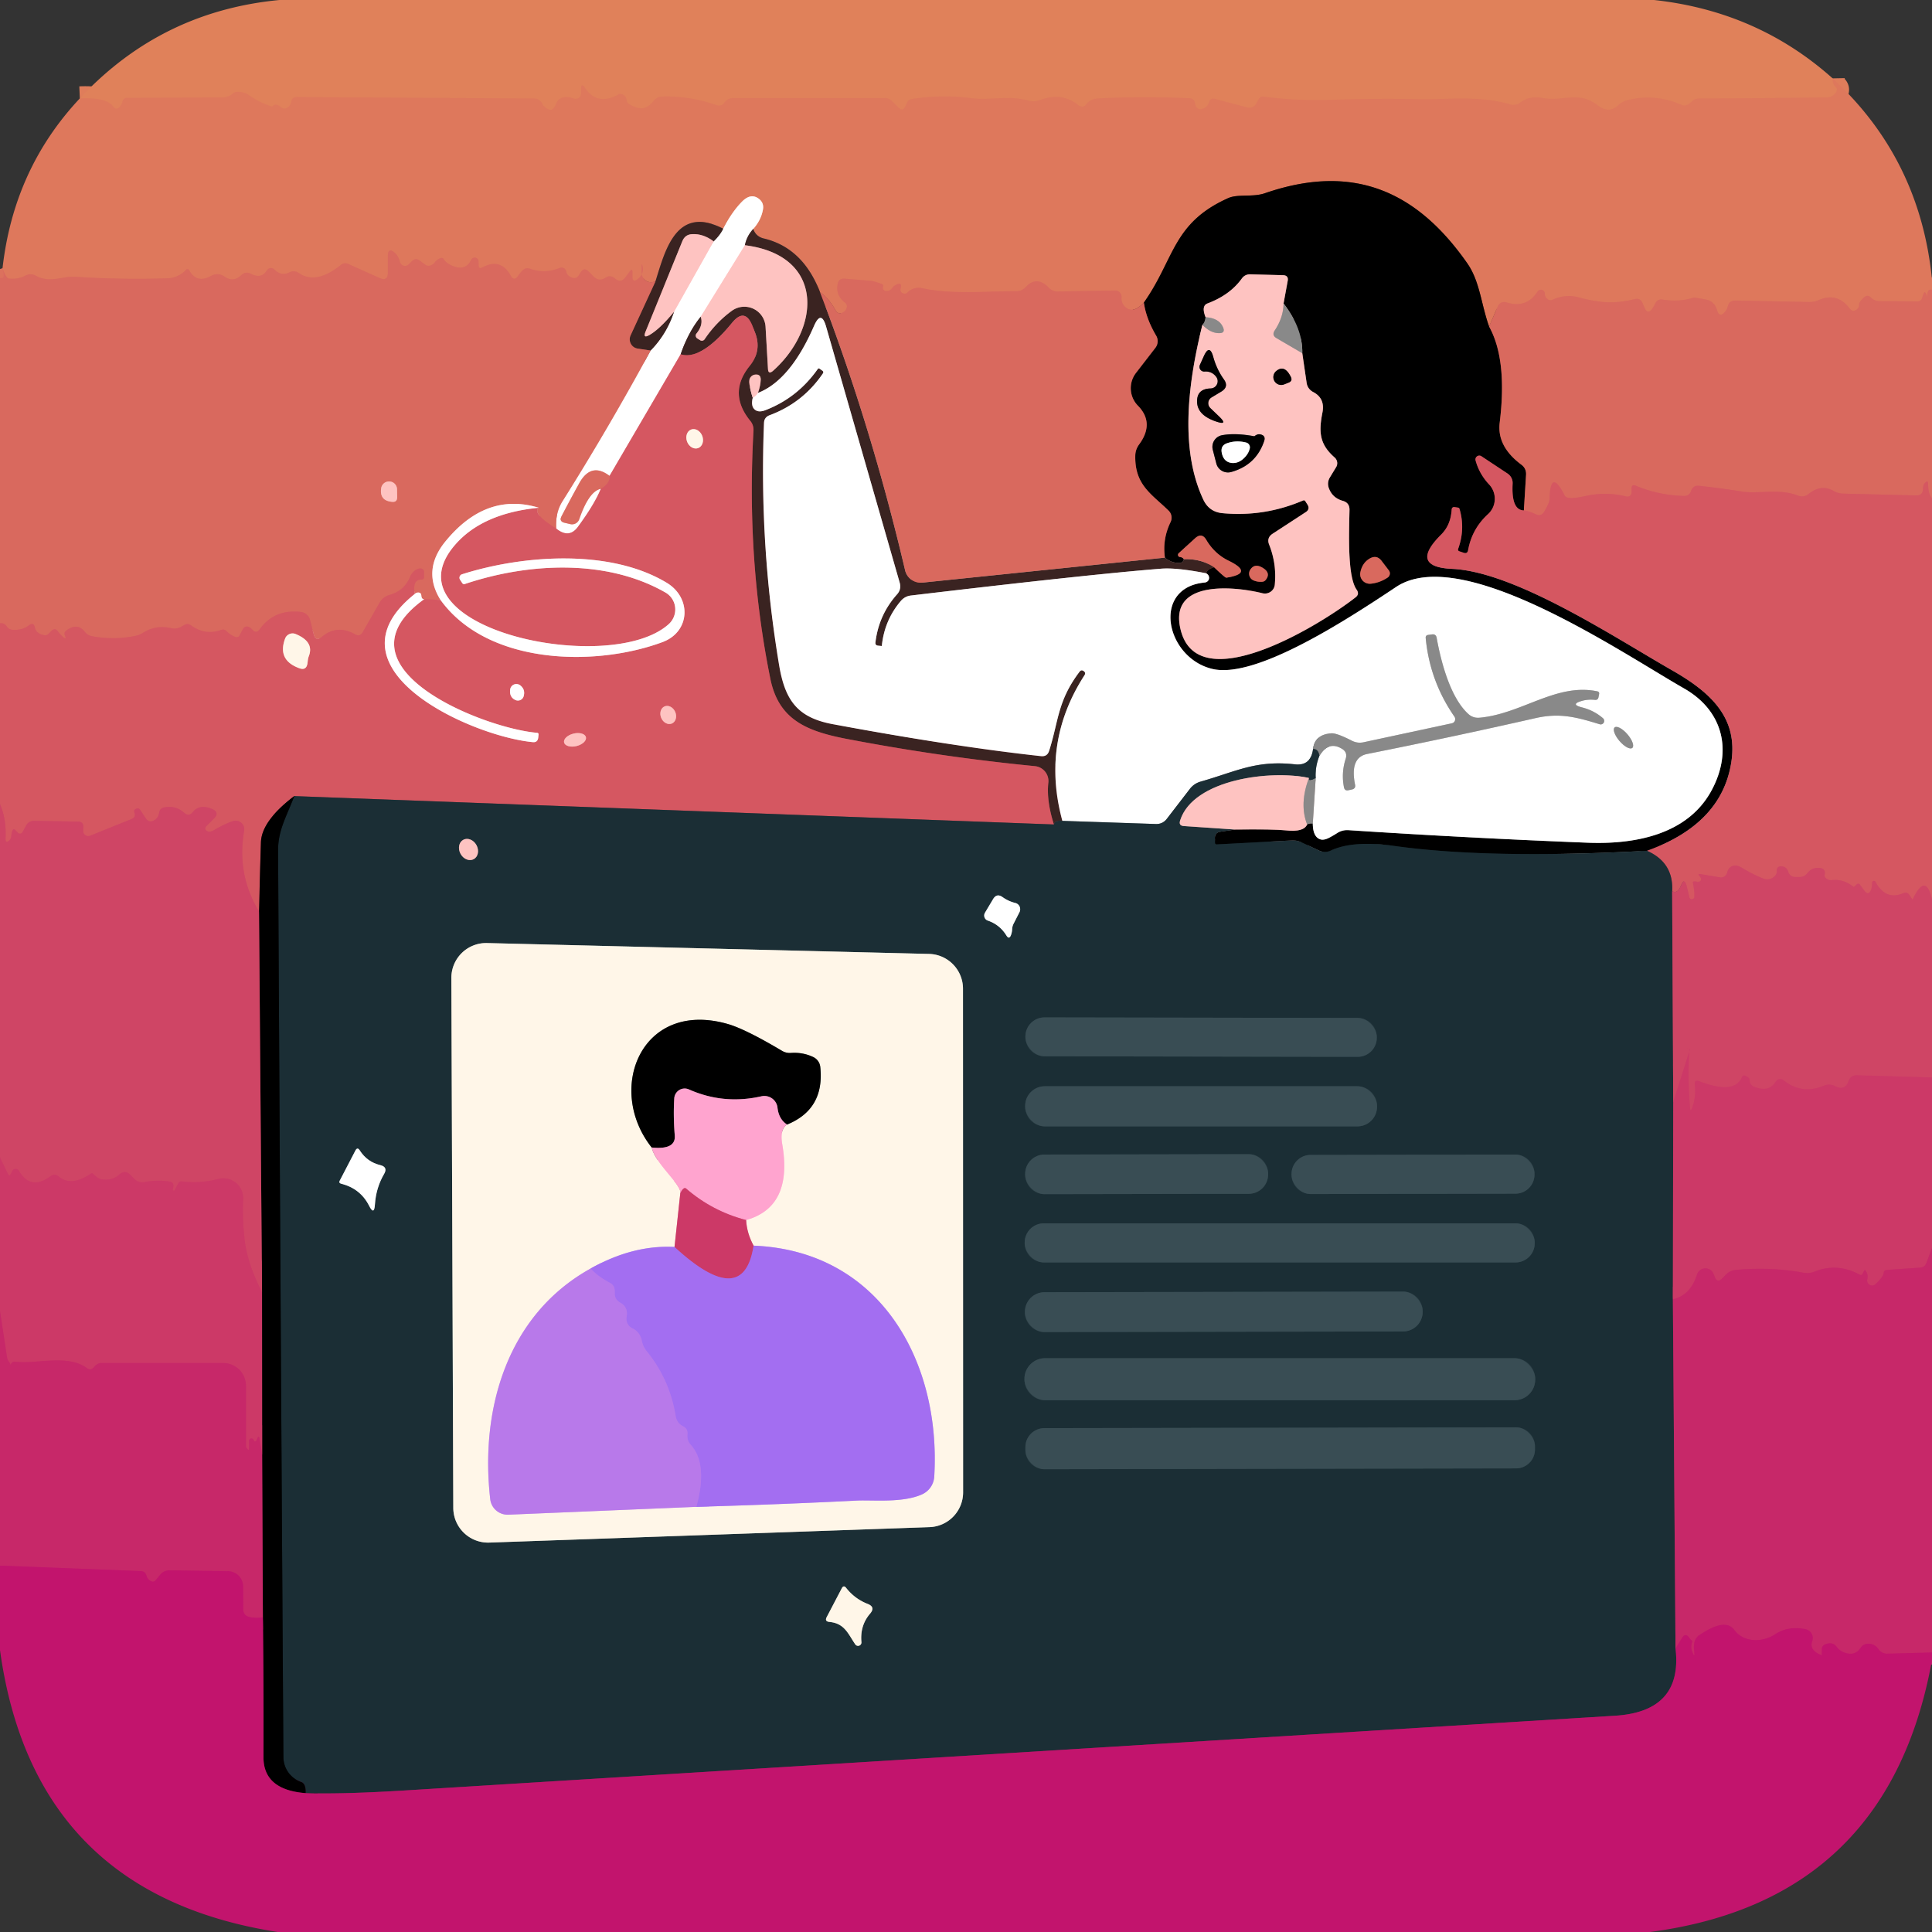 <?xml version="1.0" encoding="UTF-8" standalone="no"?>
<!DOCTYPE svg PUBLIC "-//W3C//DTD SVG 1.1//EN" "http://www.w3.org/Graphics/SVG/1.1/DTD/svg11.dtd">
<svg xmlns="http://www.w3.org/2000/svg" version="1.1" viewBox="0.00 0.00 160.00 160.00">
<rect x="0.00" y="0.00" width="160.00" height="160.00" fill="#333333" stroke="none"/>
<g stroke-width="2.00" fill="none" stroke-linecap="butt">
<path stroke="#df7d5b" vector-effect="non-scaling-stroke" d="
  M 151.77 6.49
  Q 151.78 6.99 152.00 7.18
  Q 152.23 7.38 152.06 7.64
  Q 151.93 7.83 151.69 7.97
  Q 151.52 8.07 151.27 8.07
  Q 145.98 8.14 140.69 8.16
  Q 140.43 8.16 140.22 8.32
  Q 140.07 8.43 139.95 8.55
  Q 139.62 8.85 139.22 8.67
  Q 137.06 7.73 134.77 8.30
  Q 134.33 8.41 134.01 8.72
  Q 133.25 9.46 132.26 8.69
  C 130.76 7.52 129.41 8.43 127.76 8.12
  Q 126.66 7.91 125.91 8.49
  Q 125.53 8.78 125.07 8.65
  C 122.52 7.89 119.80 8.26 117.68 8.22
  Q 113.97 8.14 110.25 8.27
  Q 107.48 8.37 104.65 8.01
  Q 104.37 7.97 104.24 8.22
  L 104.07 8.53
  Q 103.80 9.03 103.25 8.89
  L 100.61 8.19
  Q 100.23 8.09 100.13 8.46
  Q 100.03 8.87 99.58 9.02
  Q 99.26 9.13 99.06 8.85
  Q 98.98 8.74 98.97 8.59
  Q 98.93 8.16 98.50 8.14
  Q 94.75 7.97 91.00 8.15
  Q 90.32 8.18 89.98 8.62
  Q 89.68 9.00 89.29 8.70
  Q 87.93 7.61 86.12 8.29
  Q 85.64 8.47 85.14 8.33
  C 83.53 7.87 81.96 8.34 80.41 8.13
  Q 78.00 7.82 75.54 8.20
  Q 75.24 8.24 75.11 8.51
  Q 75.04 8.66 74.96 8.84
  Q 74.76 9.25 74.43 8.93
  L 73.88 8.38
  Q 73.62 8.12 73.26 8.12
  L 60.75 8.12
  Q 60.26 8.12 59.98 8.52
  Q 59.74 8.86 59.27 8.69
  Q 57.15 7.94 54.85 8.00
  Q 54.38 8.02 54.10 8.39
  Q 53.33 9.43 52.06 8.59
  Q 51.91 8.49 51.89 8.30
  Q 51.86 7.93 51.47 7.79
  A 0.32 0.31 -51.0 0 0 51.22 7.82
  Q 49.48 8.80 48.44 7.28
  Q 48.13 6.82 48.12 7.38
  L 48.12 7.74
  A 0.45 0.45 0.0 0 1 47.52 8.16
  Q 46.35 7.77 46.01 8.68
  Q 45.75 9.36 45.18 8.91
  Q 44.99 8.77 44.92 8.61
  Q 44.70 8.16 44.21 8.16
  L 24.57 8.04
  Q 24.18 8.04 24.12 8.42
  Q 24.09 8.68 23.90 8.84
  Q 23.55 9.14 23.21 8.84
  Q 22.84 8.52 22.53 8.83
  Q 21.50 8.51 20.66 7.91
  Q 20.28 7.63 19.75 7.61
  Q 19.44 7.59 19.22 7.79
  Q 18.90 8.06 18.48 8.07
  L 10.53 8.11
  Q 10.20 8.12 10.14 8.43
  Q 10.09 8.65 9.93 8.83
  Q 9.63 9.18 9.36 8.81
  Q 8.82 8.06 6.61 8.15"
/>
<path stroke="#dc715d" vector-effect="non-scaling-stroke" d="
  M 160.00 24.00
  Q 159.59 23.88 159.61 24.57
  Q 159.61 24.62 159.60 24.57
  Q 159.57 24.43 159.49 24.29
  Q 159.38 24.11 159.31 24.30
  L 159.17 24.70
  Q 159.08 24.96 158.80 24.96
  L 155.68 24.94
  Q 155.24 24.94 154.93 24.63
  Q 154.67 24.37 154.38 24.62
  A 0.97 0.40 -33.9 0 0 153.96 25.25
  Q 153.97 25.43 153.85 25.55
  Q 153.47 25.94 153.15 25.51
  Q 152.14 24.19 150.62 24.85
  Q 150.23 25.02 149.80 25.01
  L 143.72 24.89
  Q 143.20 24.88 143.08 25.39
  Q 143.03 25.62 142.85 25.83
  Q 142.40 26.36 142.20 25.69
  Q 141.98 24.93 141.25 24.80
  Q 140.35 24.63 140.25 24.65
  Q 139.02 25.03 137.71 24.81
  Q 137.26 24.73 137.07 25.15
  Q 136.97 25.37 136.82 25.57
  Q 136.47 26.07 136.21 25.52
  L 136.02 25.08
  Q 135.83 24.66 135.38 24.77
  C 133.65 25.19 132.51 25.09 130.67 24.61
  Q 129.64 24.34 128.56 24.83
  A 0.37 0.36 49.0 0 1 128.21 24.80
  Q 127.94 24.64 127.94 24.34
  A 0.33 0.33 0.0 0 0 127.33 24.15
  Q 126.41 25.57 124.76 25.04
  A 0.59 0.58 -69.4 0 0 124.04 25.37
  L 123.32 27.04"
/>
<path stroke="#6f3c2e" vector-effect="non-scaling-stroke" d="
  M 123.32 27.04
  C 122.66 25.20 122.56 23.30 121.51 21.80
  C 117.29 15.76 112.01 13.50 104.76 16.00
  C 103.75 16.35 102.54 16.05 101.73 16.40
  C 97.09 18.47 97.29 21.43 94.73 25.06"
/>
<path stroke="#dc715d" vector-effect="non-scaling-stroke" d="
  M 94.73 25.06
  Q 94.43 25.38 94.11 25.55
  Q 93.64 25.79 93.23 25.46
  Q 92.84 25.13 92.88 24.62
  A 0.52 0.52 0.0 0 0 92.35 24.06
  L 87.60 24.14
  Q 87.17 24.15 86.87 23.84
  Q 85.87 22.79 84.95 23.77
  Q 84.62 24.12 84.15 24.12
  C 81.67 24.11 78.78 24.40 76.39 23.87
  Q 75.67 23.72 75.14 24.23
  Q 75.02 24.35 74.85 24.31
  Q 74.50 24.23 74.59 23.86
  Q 74.72 23.37 74.26 23.56
  Q 74.02 23.66 73.87 23.87
  A 0.43 0.32 -27.4 0 1 73.13 23.75
  Q 73.18 23.57 73.00 23.51
  Q 72.38 23.28 72.14 23.26
  L 69.96 23.08
  Q 69.46 23.04 69.37 23.53
  Q 69.20 24.47 69.98 25.06
  A 0.40 0.37 28.3 0 1 70.12 25.48
  Q 70.05 25.73 69.83 25.86
  Q 69.41 26.10 69.18 25.67
  Q 68.64 24.70 67.91 24.19"
/>
<path stroke="#8c4e3f" vector-effect="non-scaling-stroke" d="
  M 67.91 24.19
  Q 66.49 20.52 63.26 19.75
  Q 62.61 19.60 62.38 18.96"
/>
<path stroke="#efbcae" vector-effect="non-scaling-stroke" d="
  M 62.38 18.96
  Q 63.04 18.22 63.19 17.32
  Q 63.27 16.79 62.84 16.46
  Q 62.18 15.96 61.45 16.70
  Q 60.62 17.54 59.89 18.94"
/>
<path stroke="#8c4e3f" vector-effect="non-scaling-stroke" d="
  M 59.89 18.94
  C 56.01 16.94 55.09 20.72 54.28 23.31"
/>
<path stroke="#dc715d" vector-effect="non-scaling-stroke" d="
  M 54.28 23.31
  Q 53.58 23.52 53.25 22.99
  Q 53.13 22.80 53.13 22.47
  Q 53.13 22.11 53.13 21.92
  A 0.03 0.03 0.0 0 1 53.18 21.91
  Q 53.42 22.68 52.77 23.14
  Q 52.39 23.41 52.38 22.94
  L 52.38 22.55
  Q 52.38 22.19 52.16 22.47
  L 51.78 22.98
  Q 51.41 23.47 50.94 23.07
  Q 50.55 22.74 50.16 22.99
  Q 49.61 23.36 49.15 22.89
  L 48.73 22.47
  Q 48.37 22.12 48.10 22.54
  L 47.92 22.82
  Q 47.74 23.09 47.43 23.01
  Q 46.96 22.87 46.89 22.48
  A 0.40 0.39 -16.4 0 0 46.35 22.19
  Q 45.15 22.69 43.90 22.26
  Q 43.54 22.13 43.27 22.40
  Q 43.08 22.59 42.90 22.85
  Q 42.57 23.33 42.29 22.82
  Q 41.46 21.33 39.94 22.15
  Q 39.65 22.31 39.64 21.98
  L 39.63 21.63
  A 0.32 0.32 0.0 0 0 39.03 21.50
  Q 38.61 22.36 37.74 22.11
  A 1.77 0.95 4.6 0 1 36.76 21.48
  Q 36.66 21.30 36.44 21.39
  Q 36.18 21.50 36.01 21.72
  Q 35.92 21.86 35.75 21.94
  Q 35.46 22.10 35.19 21.90
  L 34.76 21.58
  Q 34.41 21.33 34.11 21.63
  L 33.85 21.89
  A 0.44 0.43 60.2 0 1 33.12 21.69
  Q 33.00 21.22 32.73 20.97
  Q 32.12 20.41 32.12 21.24
  L 32.12 22.58
  Q 32.12 23.33 31.43 23.02
  L 28.82 21.85
  A 0.56 0.55 -52.1 0 0 28.24 21.93
  Q 26.18 23.60 24.75 22.61
  Q 24.37 22.35 23.96 22.56
  Q 23.32 22.88 22.78 22.37
  Q 22.37 21.98 22.06 22.45
  Q 21.63 23.11 20.77 22.67
  Q 20.34 22.45 19.99 22.78
  Q 19.32 23.43 18.57 22.89
  A 1.01 1.01 0.0 0 0 17.50 22.84
  Q 16.29 23.52 15.67 22.38
  A 0.17 0.16 50.4 0 0 15.40 22.35
  Q 15.13 22.64 14.79 22.81
  Q 14.35 23.04 13.84 23.05
  Q 10.01 23.17 6.19 22.92
  C 5.15 22.86 4.14 23.48 2.96 22.83
  Q 2.52 22.60 2.09 22.83
  Q 1.47 23.15 0.75 23.07
  Q 0.50 23.05 0.21 22.21"
/>
<path stroke="#6d352f" vector-effect="non-scaling-stroke" d="
  M 123.32 27.04
  Q 124.84 29.78 124.20 34.99
  Q 123.95 36.96 125.99 38.48
  Q 126.42 38.80 126.38 39.34
  L 126.20 42.27"
/>
<path stroke="#6b2c31" vector-effect="non-scaling-stroke" d="
  M 126.20 42.27
  Q 125.15 42.25 125.27 40.05
  A 0.95 0.93 18.4 0 0 124.84 39.21
  L 122.68 37.78
  A 0.32 0.32 0.0 0 0 122.20 38.13
  Q 122.51 39.26 123.33 40.13
  A 1.73 1.72 47.2 0 1 123.24 42.57
  Q 121.90 43.79 121.58 45.57
  Q 121.52 45.88 121.22 45.78
  L 120.87 45.66
  Q 120.71 45.61 120.76 45.45
  Q 121.36 43.79 120.87 42.14
  A 0.15 0.14 83.3 0 0 120.75 42.04
  L 120.49 42.00
  Q 120.24 41.96 120.22 42.21
  Q 120.14 43.49 119.35 44.27
  Q 116.67 46.94 120.24 47.11
  C 125.52 47.34 133.82 52.86 138.49 55.52
  C 141.67 57.34 143.95 59.43 143.38 63.12
  Q 142.59 68.24 136.40 70.46"
/>
<path stroke="#0e171b" vector-effect="non-scaling-stroke" d="
  M 136.40 70.46
  Q 123.38 71.16 115.49 70.06
  Q 112.05 69.58 110.24 70.43
  Q 109.74 70.67 109.24 70.44
  L 107.74 69.74
  Q 107.39 69.59 107.01 69.60
  L 100.78 69.93
  Q 100.62 69.94 100.62 69.78
  Q 100.62 69.59 100.61 69.41
  Q 100.61 68.95 101.06 68.88
  L 102.29 68.70"
/>
<path stroke="#7f6261" vector-effect="non-scaling-stroke" d="
  M 102.29 68.70
  Q 105.45 68.66 106.50 68.77
  Q 107.97 68.93 108.25 68.28"
/>
<path stroke="#454545" vector-effect="non-scaling-stroke" d="
  M 108.25 68.28
  Q 108.43 68.17 108.72 68.20"
/>
<path stroke="#808080" vector-effect="non-scaling-stroke" d="
  M 108.72 68.20
  Q 108.73 69.31 109.34 69.51
  Q 109.64 69.61 110.11 69.36
  Q 110.43 69.19 110.74 68.99
  Q 111.16 68.72 111.67 68.75
  Q 121.58 69.40 131.50 69.79
  C 135.39 69.94 139.80 69.13 141.77 65.41
  C 143.49 62.18 142.71 58.86 139.46 57.01
  C 134.20 54.00 121.05 45.00 115.62 48.61
  C 111.10 51.63 103.86 56.25 100.37 55.39
  C 96.51 54.44 95.35 48.65 99.78 48.24
  A 0.39 0.39 0.0 0 0 100.13 47.79
  Q 100.10 47.60 99.90 47.48"
/>
<path stroke="#1d1211" vector-effect="non-scaling-stroke" d="
  M 99.90 47.48
  Q 99.94 47.15 100.55 46.98"
/>
<path stroke="#6d352f" vector-effect="non-scaling-stroke" d="
  M 100.55 46.98
  Q 101.45 47.85 101.56 47.84
  Q 103.90 47.48 101.74 46.43
  Q 100.59 45.87 99.90 44.71
  Q 99.53 44.08 98.98 44.57
  L 97.61 45.82
  A 0.18 0.18 0.0 0 0 97.72 46.13
  Q 97.95 46.15 98.04 46.31"
/>
<path stroke="#1d1211" vector-effect="non-scaling-stroke" d="
  M 98.04 46.31
  Q 97.99 46.74 97.26 46.58
  Q 96.84 46.49 96.47 46.18"
/>
<path stroke="#6d352f" vector-effect="non-scaling-stroke" d="
  M 96.47 46.18
  Q 96.26 44.64 96.94 43.24
  A 0.83 0.82 -55.2 0 0 96.78 42.29
  C 95.37 40.91 93.96 40.17 94.02 37.72
  A 1.58 1.56 -26.8 0 1 94.32 36.83
  Q 95.65 35.04 94.24 33.60
  A 2.07 2.07 0.0 0 1 94.08 30.88
  L 95.68 28.81
  A 0.90 0.90 0.0 0 0 95.75 27.80
  Q 94.92 26.40 94.73 25.06"
/>
<path stroke="#454545" vector-effect="non-scaling-stroke" d="
  M 99.84 26.27
  Q 99.79 26.71 99.58 26.90"
/>
<path stroke="#7f6261" vector-effect="non-scaling-stroke" d="
  M 99.58 26.90
  C 98.23 32.30 97.81 37.49 99.67 41.41
  Q 100.15 42.40 101.25 42.50
  Q 104.71 42.82 107.91 41.45
  Q 108.04 41.40 108.11 41.52
  Q 108.19 41.65 108.27 41.77
  Q 108.52 42.16 108.14 42.41
  L 105.38 44.21
  Q 104.89 44.54 105.10 45.09
  Q 105.74 46.69 105.57 48.43
  A 0.82 0.81 10.2 0 1 104.56 49.13
  C 102.54 48.62 96.95 47.91 97.72 51.90
  C 98.93 58.17 109.35 51.76 112.26 49.47
  Q 112.61 49.20 112.35 48.83
  C 111.58 47.74 111.72 44.21 111.76 42.23
  Q 111.77 41.64 111.21 41.48
  Q 110.35 41.24 110.05 40.43
  Q 109.88 39.96 110.14 39.53
  L 110.65 38.69
  A 0.63 0.62 36.6 0 0 110.53 37.89
  C 109.30 36.81 109.19 35.83 109.52 34.16
  Q 109.75 32.98 108.74 32.46
  A 1.01 1.00 10.0 0 1 108.21 31.71
  L 107.85 29.25"
/>
<path stroke="#454545" vector-effect="non-scaling-stroke" d="
  M 107.85 29.25
  Q 107.89 27.21 106.30 25.13"
/>
<path stroke="#7f6261" vector-effect="non-scaling-stroke" d="
  M 106.30 25.13
  L 106.64 23.27
  Q 106.73 22.81 106.26 22.79
  L 103.56 22.72
  Q 103.11 22.70 102.84 23.07
  Q 101.86 24.43 100.00 25.13
  Q 99.47 25.33 99.84 26.27"
/>
<path stroke="#c4a6a5" vector-effect="non-scaling-stroke" d="
  M 106.30 25.13
  Q 106.29 26.29 105.56 27.38
  Q 105.31 27.76 105.71 28.00
  L 107.85 29.25"
/>
<path stroke="#c4a6a5" vector-effect="non-scaling-stroke" d="
  M 99.58 26.90
  Q 100.25 27.59 100.95 27.59
  Q 101.51 27.60 101.28 27.09
  Q 100.95 26.34 99.84 26.27"
/>
<path stroke="#6d352f" vector-effect="non-scaling-stroke" d="
  M 114.92 47.83
  A 0.41 0.41 0.0 0 0 115.02 47.24
  L 114.41 46.44
  Q 114.02 45.94 113.46 46.24
  Q 112.82 46.60 112.66 47.40
  A 0.80 0.79 2.6 0 0 113.53 48.34
  Q 114.28 48.26 114.92 47.83"
/>
<path stroke="#6d352f" vector-effect="non-scaling-stroke" d="
  M 104.53 48.18
  A 0.40 0.40 0.0 0 0 104.81 48.04
  Q 105.25 47.50 104.67 47.09
  Q 103.92 46.57 103.53 47.20
  A 0.61 0.60 -62.8 0 0 103.80 48.06
  Q 104.15 48.21 104.53 48.18"
/>
<path stroke="#9d9190" vector-effect="non-scaling-stroke" d="
  M 62.38 18.96
  Q 61.84 19.55 61.69 20.31"
/>
<path stroke="#ffe1e0" vector-effect="non-scaling-stroke" d="
  M 61.69 20.31
  L 58.03 26.23"
/>
<path stroke="#9d9190" vector-effect="non-scaling-stroke" d="
  M 58.03 26.23
  Q 57.00 27.50 56.37 29.34"
/>
<path stroke="#eaabb0" vector-effect="non-scaling-stroke" d="
  M 56.37 29.34
  L 50.48 39.41"
/>
<path stroke="#ecb4af" vector-effect="non-scaling-stroke" d="
  M 50.48 39.41
  Q 48.95 38.25 47.97 40.02
  Q 47.21 41.40 46.51 42.74
  Q 46.28 43.20 46.78 43.30
  L 47.25 43.41
  A 0.63 0.63 0.0 0 0 47.97 43.00
  Q 48.77 40.68 49.76 40.48"
/>
<path stroke="#eaabb0" vector-effect="non-scaling-stroke" d="
  M 49.76 40.48
  Q 49.23 41.77 47.87 43.62
  Q 47.13 44.64 46.06 43.77"
/>
<path stroke="#ecb4af" vector-effect="non-scaling-stroke" d="
  M 46.06 43.77
  Q 45.98 42.46 46.59 41.50
  Q 50.41 35.42 53.88 29.03"
/>
<path stroke="#9d9190" vector-effect="non-scaling-stroke" d="
  M 53.88 29.03
  Q 55.21 27.67 55.82 25.82"
/>
<path stroke="#ffe1e0" vector-effect="non-scaling-stroke" d="
  M 55.82 25.82
  L 59.10 19.99"
/>
<path stroke="#9d9190" vector-effect="non-scaling-stroke" d="
  M 59.10 19.99
  Q 59.66 19.44 59.89 18.94"
/>
<path stroke="#9c7371" vector-effect="non-scaling-stroke" d="
  M 59.10 19.99
  Q 58.25 19.35 57.34 19.39
  Q 56.74 19.41 56.51 19.97
  L 53.47 27.44
  Q 53.20 28.09 53.81 27.73
  Q 54.67 27.22 55.82 25.82"
/>
<path stroke="#8a4640" vector-effect="non-scaling-stroke" d="
  M 53.88 29.03
  L 52.82 28.87
  A 0.78 0.77 -73.9 0 1 52.22 27.78
  L 54.28 23.31"
/>
<path stroke="#8a4640" vector-effect="non-scaling-stroke" d="
  M 67.91 24.19
  Q 72.13 35.19 74.96 47.24
  A 1.33 1.33 0.0 0 0 76.39 48.25
  L 96.47 46.18"
/>
<path stroke="#8a4640" vector-effect="non-scaling-stroke" d="
  M 98.04 46.31
  Q 99.48 46.26 100.55 46.98"
/>
<path stroke="#9d9190" vector-effect="non-scaling-stroke" d="
  M 99.90 47.48
  Q 97.42 46.99 96.12 47.10
  Q 90.18 47.57 75.43 49.32
  Q 74.94 49.38 74.61 49.76
  Q 73.25 51.35 73.03 53.48
  Q 73.03 53.50 73.01 53.50
  L 72.71 53.47
  Q 72.47 53.44 72.50 53.20
  Q 72.77 50.93 74.29 49.22
  Q 74.66 48.81 74.51 48.26
  L 68.42 27.07
  Q 68.01 25.62 67.41 27.00
  Q 65.45 31.50 62.77 32.54"
/>
<path stroke="#9c7371" vector-effect="non-scaling-stroke" d="
  M 62.77 32.54
  Q 62.99 31.91 63.00 31.43
  Q 63.00 30.98 62.55 31.02
  Q 62.33 31.04 62.19 31.20
  Q 61.99 31.41 62.07 31.84
  Q 62.16 32.39 62.34 32.95"
/>
<path stroke="#9d9190" vector-effect="non-scaling-stroke" d="
  M 62.34 32.95
  Q 62.15 33.69 62.57 33.97
  Q 62.88 34.17 63.41 33.96
  Q 66.06 32.93 67.73 30.55
  A 0.10 0.10 0.0 0 1 67.87 30.53
  L 68.11 30.70
  Q 68.24 30.80 68.14 30.94
  Q 66.48 33.37 63.73 34.39
  Q 63.29 34.56 63.27 35.03
  Q 62.86 45.15 64.53 55.13
  C 65.03 58.08 66.11 59.45 69.00 59.98
  Q 79.04 61.84 86.20 62.62
  Q 86.72 62.68 86.88 62.19
  C 87.68 59.70 87.56 58.07 89.41 55.62
  Q 89.55 55.44 89.74 55.57
  L 89.75 55.58
  Q 89.94 55.71 89.82 55.91
  Q 86.21 61.49 87.98 67.98"
/>
<path stroke="#2b292b" vector-effect="non-scaling-stroke" d="
  M 87.98 67.98
  Q 87.35 67.90 87.28 68.28"
/>
<path stroke="#883d41" vector-effect="non-scaling-stroke" d="
  M 87.28 68.28
  Q 86.65 66.29 86.82 64.81
  A 1.24 1.24 0.0 0 0 85.71 63.45
  Q 77.84 62.68 70.00 61.17
  C 66.73 60.53 64.48 59.55 63.80 56.23
  Q 61.80 46.39 62.40 35.67
  A 1.16 1.14 -63.4 0 0 62.14 34.86
  Q 60.26 32.56 62.09 30.30
  Q 63.13 29.02 62.51 27.49
  L 62.32 27.00
  Q 61.69 25.43 60.62 26.74
  Q 58.07 29.86 56.37 29.34"
/>
<path stroke="#9c7371" vector-effect="non-scaling-stroke" d="
  M 58.03 26.23
  Q 58.26 26.91 57.68 27.62
  A 0.28 0.27 36.1 0 0 57.75 28.03
  L 57.99 28.18
  A 0.27 0.27 0.0 0 0 58.35 28.10
  Q 59.30 26.69 60.62 25.73
  A 1.76 1.76 0.0 0 1 63.40 27.06
  L 63.60 30.53
  Q 63.62 31.05 64.02 30.71
  C 67.99 27.16 68.30 21.14 61.69 20.31"
/>
<path stroke="#d76060" vector-effect="non-scaling-stroke" d="
  M 46.06 43.77
  Q 44.04 42.52 44.62 42.05"
/>
<path stroke="#ecb4af" vector-effect="non-scaling-stroke" d="
  M 44.62 42.05
  Q 40.24 40.72 36.87 44.86
  Q 34.95 47.23 36.48 49.68"
/>
<path stroke="#d76060" vector-effect="non-scaling-stroke" d="
  M 36.48 49.68
  L 35.13 49.62"
/>
<path stroke="#ecb4af" vector-effect="non-scaling-stroke" d="
  M 35.13 49.62
  Q 34.91 49.64 34.89 49.30
  Q 34.87 49.08 34.65 49.07
  Q 34.46 49.07 34.35 49.19"
/>
<path stroke="#d76060" vector-effect="non-scaling-stroke" d="
  M 34.35 49.19
  Q 34.14 48.00 34.88 48.00
  Q 35.12 48.01 35.12 47.76
  Q 35.12 47.64 35.12 47.42
  A 0.74 0.44 -46.8 0 0 33.97 47.75
  Q 33.49 48.92 32.26 49.27
  Q 31.70 49.43 31.42 49.94
  L 30.04 52.35
  Q 29.81 52.76 29.40 52.53
  Q 27.91 51.69 26.66 52.74
  Q 26.15 53.17 25.98 52.52
  L 25.67 51.32
  A 0.89 0.86 -3.8 0 0 24.92 50.68
  Q 22.71 50.43 21.51 52.11
  Q 21.21 52.52 20.89 52.14
  Q 20.76 51.99 20.60 51.92
  A 0.37 0.36 -64.2 0 0 20.12 52.09
  L 19.86 52.59
  Q 19.74 52.84 19.47 52.74
  Q 19.06 52.58 18.78 52.29
  Q 18.58 52.07 18.30 52.17
  Q 16.98 52.64 15.82 51.79
  Q 15.57 51.60 15.29 51.75
  L 14.98 51.92
  Q 14.59 52.12 14.17 52.02
  Q 12.92 51.74 11.87 52.39
  Q 11.55 52.60 11.17 52.67
  Q 9.38 53.03 7.59 52.68
  Q 7.24 52.61 7.02 52.32
  Q 6.40 51.53 5.48 52.23
  Q 5.28 52.38 5.37 52.61
  Q 5.53 53.00 5.28 52.80
  Q 5.02 52.58 4.80 52.29
  Q 4.55 51.95 4.26 52.25
  L 4.02 52.49
  Q 3.86 52.65 3.64 52.60
  Q 2.99 52.46 2.89 51.98
  Q 2.79 51.48 2.39 51.79
  Q 1.84 52.21 1.05 52.16
  Q 0.74 52.14 0.56 51.88
  Q 0.35 51.57 0.00 51.62"
/>
<path stroke="#ec9690" vector-effect="non-scaling-stroke" d="
  M 32.48 41.56
  Q 32.89 41.60 32.89 41.18
  L 32.88 40.50
  A 0.66 0.66 0.0 0 0 31.57 40.42
  Q 31.41 41.47 32.48 41.56"
/>
<path stroke="#7f6261" vector-effect="non-scaling-stroke" d="
  M 100.73 31.22
  A 0.60 0.60 0.0 0 1 100.26 32.17
  Q 99.08 32.20 99.14 33.34
  Q 99.20 34.39 100.69 34.90
  Q 101.77 35.27 100.95 34.48
  L 100.24 33.80
  A 0.56 0.56 0.0 0 1 100.34 32.91
  L 101.14 32.43
  Q 101.80 32.03 101.35 31.41
  Q 100.76 30.58 100.48 29.57
  Q 100.17 28.44 99.69 29.51
  L 99.37 30.22
  A 0.39 0.39 0.0 0 0 99.76 30.77
  Q 100.37 30.73 100.73 31.22"
/>
<path stroke="#7f6261" vector-effect="non-scaling-stroke" d="
  M 106.71 31.69
  Q 107.07 31.55 106.90 31.21
  Q 106.38 30.16 105.69 30.73
  A 0.65 0.65 0.0 0 0 106.33 31.84
  L 106.71 31.69"
/>
<path stroke="#7f6261" vector-effect="non-scaling-stroke" d="
  M 103.88 36.13
  Q 102.32 35.84 101.22 36.04
  A 0.98 0.98 0.0 0 0 100.44 37.26
  L 100.73 38.38
  A 1.00 0.99 -14.9 0 0 101.96 39.09
  Q 104.02 38.52 104.69 36.53
  Q 104.85 36.06 104.35 35.97
  Q 104.13 35.93 103.88 36.13"
/>
<path stroke="#d76060" vector-effect="non-scaling-stroke" d="
  M 160.00 41.26
  Q 159.68 40.92 159.68 40.09
  Q 159.68 39.73 159.43 39.98
  Q 159.26 40.14 159.25 40.48
  Q 159.25 41.04 158.69 41.03
  L 152.65 40.88
  Q 152.23 40.87 151.86 40.66
  Q 150.83 40.07 149.79 40.90
  Q 149.38 41.23 148.89 41.04
  C 147.28 40.42 145.69 40.93 144.28 40.71
  Q 142.49 40.42 140.68 40.23
  Q 140.46 40.21 140.33 40.29
  Q 140.13 40.42 140.05 40.65
  Q 139.91 41.08 139.46 41.07
  Q 137.38 41.02 135.49 40.23
  Q 135.10 40.07 135.12 40.49
  Q 135.12 40.63 135.12 40.79
  A 0.34 0.34 0.0 0 1 134.70 41.12
  Q 132.98 40.69 131.25 41.09
  Q 129.78 41.42 129.59 41.05
  Q 128.39 38.70 128.33 41.34
  Q 128.32 41.64 127.88 42.38
  Q 127.62 42.80 127.18 42.59
  Q 126.64 42.33 126.20 42.27"
/>
<path stroke="#78434b" vector-effect="non-scaling-stroke" d="
  M 87.28 68.28
  L 24.37 65.93"
/>
<path stroke="#6b2c31" vector-effect="non-scaling-stroke" d="
  M 24.37 65.93
  Q 21.67 67.98 21.61 69.75
  Q 21.53 72.35 21.45 75.48"
/>
<path stroke="#d24e63" vector-effect="non-scaling-stroke" d="
  M 21.45 75.48
  Q 19.59 72.42 20.22 68.80
  A 0.72 0.72 0.0 0 0 19.29 68.00
  Q 18.60 68.23 17.70 68.76
  Q 17.39 68.94 17.20 68.85
  Q 16.84 68.67 17.12 68.39
  L 17.71 67.80
  Q 18.23 67.28 17.55 66.99
  Q 16.51 66.57 15.97 67.25
  Q 15.64 67.66 15.25 67.31
  Q 14.56 66.69 13.63 66.86
  Q 13.24 66.92 13.18 67.31
  Q 13.12 67.70 12.82 67.90
  Q 12.36 68.21 12.06 67.75
  L 11.60 67.06
  Q 11.50 66.91 11.33 66.96
  Q 11.02 67.05 11.14 67.32
  A 0.37 0.37 0.0 0 1 10.94 67.81
  L 7.47 69.21
  A 0.42 0.42 0.0 0 1 6.89 68.80
  Q 6.90 68.63 6.90 68.50
  Q 6.92 68.05 6.46 68.04
  L 2.85 67.98
  Q 2.38 67.97 2.16 68.37
  L 1.87 68.91
  A 0.24 0.24 0.0 0 1 1.48 68.96
  L 1.26 68.74
  Q 1.01 68.49 0.93 69.27
  Q 0.91 69.47 0.77 69.60
  Q 0.44 69.89 0.46 69.45
  Q 0.54 67.84 0.00 66.60"
/>
<path stroke="#eaabb0" vector-effect="non-scaling-stroke" d="
  M 34.35 49.19
  C 26.62 55.35 38.94 60.96 44.12 61.46
  Q 44.51 61.50 44.57 61.11
  L 44.60 60.83
  A 0.12 0.12 0.0 0 0 44.49 60.69
  C 40.03 60.32 27.30 55.26 35.13 49.62"
/>
<path stroke="#eaabb0" vector-effect="non-scaling-stroke" d="
  M 36.48 49.68
  C 40.38 55.08 49.30 55.25 54.88 53.17
  C 57.17 52.31 57.29 49.51 55.21 48.26
  C 50.52 45.43 43.30 45.96 38.26 47.56
  A 0.30 0.30 0.0 0 0 38.10 48.01
  L 38.27 48.27
  Q 38.35 48.41 38.51 48.36
  C 43.68 46.63 50.17 46.24 55.11 49.07
  A 1.63 1.62 -50.9 0 1 55.38 51.69
  C 50.50 56.07 31.74 52.03 37.67 45.14
  Q 39.93 42.51 44.62 42.05"
/>
<path stroke="#d76060" vector-effect="non-scaling-stroke" d="
  M 49.76 40.48
  Q 50.54 39.99 50.48 39.41"
/>
<path stroke="#eaa7a5" vector-effect="non-scaling-stroke" d="
  M 57.822 37.106
  A 0.82 0.67 69.1 0 0 58.156 36.101
  A 0.82 0.67 69.1 0 0 57.237 35.574
  A 0.82 0.67 69.1 0 0 56.904 36.579
  A 0.82 0.67 69.1 0 0 57.822 37.106"
/>
<path stroke="#eaa7a5" vector-effect="non-scaling-stroke" d="
  M 25.59 54.30
  Q 26.01 53.14 24.49 52.51
  A 0.66 0.66 0.0 0 0 23.61 52.89
  Q 22.95 54.67 24.79 55.34
  Q 25.36 55.55 25.46 54.95
  C 25.50 54.70 25.48 54.59 25.59 54.30"
/>
<path stroke="#eaabb0" vector-effect="non-scaling-stroke" d="
  M 42.25 57.10
  Q 42.17 57.73 42.68 57.97
  A 0.50 0.49 21.5 0 0 43.36 57.68
  Q 43.53 57.12 43.10 56.77
  A 0.52 0.52 0.0 0 0 42.25 57.10"
/>
<path stroke="#ea8d91" vector-effect="non-scaling-stroke" d="
  M 55.641 59.919
  A 0.77 0.63 67.0 0 0 55.92 58.964
  A 0.77 0.63 67.0 0 0 55.039 58.501
  A 0.77 0.63 67.0 0 0 54.76 59.456
  A 0.77 0.63 67.0 0 0 55.641 59.919"
/>
<path stroke="#ea8d91" vector-effect="non-scaling-stroke" d="
  M 48.523 61.048
  A 0.93 0.53 -13.8 0 0 47.494 60.755
  A 0.93 0.53 -13.8 0 0 46.717 61.492
  A 0.93 0.53 -13.8 0 0 47.746 61.785
  A 0.93 0.53 -13.8 0 0 48.523 61.048"
/>
<path stroke="#c4c4c4" vector-effect="non-scaling-stroke" d="
  M 108.72 68.20
  L 108.96 64.45"
/>
<path stroke="#8d979a" vector-effect="non-scaling-stroke" d="
  M 108.96 64.45
  Q 108.90 63.53 109.27 62.59"
/>
<path stroke="#c4c4c4" vector-effect="non-scaling-stroke" d="
  M 109.27 62.59
  Q 110.03 61.34 111.13 62.01
  Q 111.62 62.30 111.44 62.85
  Q 111.07 64.00 111.30 65.19
  Q 111.36 65.52 111.69 65.44
  L 111.97 65.38
  Q 112.29 65.30 112.22 64.98
  Q 111.77 62.73 113.23 62.44
  Q 120.21 61.05 127.17 59.47
  C 129.19 59.01 130.59 59.40 132.48 59.98
  A 0.29 0.29 0.0 0 0 132.75 59.48
  Q 132.00 58.83 131.00 58.58
  Q 130.02 58.33 130.99 58.05
  Q 131.49 57.90 132.08 57.96
  Q 132.33 57.99 132.38 57.74
  L 132.43 57.49
  Q 132.47 57.29 132.27 57.25
  C 128.86 56.55 126.02 59.13 122.51 59.44
  Q 121.98 59.48 121.59 59.12
  C 120.04 57.70 119.29 54.56 118.98 52.83
  Q 118.92 52.49 118.58 52.54
  L 118.28 52.58
  Q 118.05 52.61 118.07 52.84
  Q 118.41 56.41 120.45 59.35
  A 0.36 0.35 66.5 0 1 120.24 59.90
  L 112.93 61.47
  Q 112.42 61.58 111.95 61.34
  Q 110.70 60.70 110.26 60.73
  Q 108.89 60.82 108.74 62.03"
/>
<path stroke="#8d979a" vector-effect="non-scaling-stroke" d="
  M 108.74 62.03
  Q 108.56 63.44 107.25 63.30
  C 104.01 62.94 102.44 63.87 99.43 64.73
  Q 98.87 64.89 98.52 65.36
  L 96.64 67.80
  Q 96.29 68.26 95.72 68.24
  L 87.98 67.98"
/>
<path stroke="#ffe1e0" vector-effect="non-scaling-stroke" d="
  M 62.34 32.95
  Q 62.60 32.79 62.77 32.54"
/>
<path stroke="#c4c4c4" vector-effect="non-scaling-stroke" d="
  M 135.182 61.938
  A 1.12 0.43 49.2 0 0 134.775 60.809
  A 1.12 0.43 49.2 0 0 133.718 60.242
  A 1.12 0.43 49.2 0 0 134.125 61.371
  A 1.12 0.43 49.2 0 0 135.182 61.938"
/>
<path stroke="#808080" vector-effect="non-scaling-stroke" d="
  M 103.20 36.65
  Q 102.38 36.44 101.61 36.71
  Q 101.10 36.89 101.17 37.43
  Q 101.30 38.25 102.00 38.34
  Q 102.48 38.39 102.90 38.05
  Q 103.38 37.65 103.50 37.14
  A 0.41 0.41 0.0 0 0 103.20 36.65"
/>
<path stroke="#d24e63" vector-effect="non-scaling-stroke" d="
  M 160.00 74.49
  Q 159.48 72.21 158.40 74.48
  Q 158.38 74.51 158.37 74.48
  L 158.14 74.13
  Q 157.95 73.84 157.62 73.97
  Q 156.18 74.59 155.33 73.05
  A 0.15 0.15 0.0 0 0 155.04 73.12
  Q 155.03 73.50 154.95 73.69
  Q 154.74 74.22 154.40 73.76
  L 154.02 73.25
  A 0.17 0.17 0.0 0 0 153.77 73.23
  Q 153.68 73.33 153.55 73.43
  Q 153.51 73.45 153.48 73.43
  Q 152.64 72.77 151.69 72.89
  A 0.61 0.59 58.2 0 1 151.30 72.79
  Q 151.07 72.65 151.11 72.44
  Q 151.22 71.94 150.71 71.88
  Q 150.07 71.81 149.69 72.30
  Q 149.44 72.63 149.03 72.63
  Q 148.83 72.63 148.65 72.63
  A 0.59 0.58 -7.4 0 1 148.10 72.21
  Q 147.97 71.77 147.53 71.75
  Q 147.13 71.73 147.15 72.13
  Q 147.16 72.41 146.93 72.60
  Q 146.51 72.95 146.01 72.75
  Q 145.13 72.40 144.30 71.89
  Q 143.93 71.66 143.67 71.68
  Q 143.17 71.72 143.03 72.28
  A 0.52 0.52 0.0 0 1 142.44 72.66
  L 140.84 72.39
  Q 140.56 72.34 140.74 72.55
  Q 141.02 72.87 140.75 73.00
  Q 140.62 73.07 140.54 73.03
  Q 140.45 72.97 140.28 73.00
  Q 140.17 73.02 140.20 73.12
  Q 140.33 73.70 140.32 74.24
  A 0.21 0.21 0.0 0 1 139.90 74.28
  L 139.68 73.37
  Q 139.50 72.64 139.21 73.34
  Q 138.92 74.05 138.48 73.80"
/>
<path stroke="#78434b" vector-effect="non-scaling-stroke" d="
  M 138.48 73.80
  Q 138.61 71.44 136.40 70.46"
/>
<path stroke="#525c5f" vector-effect="non-scaling-stroke" d="
  M 109.27 62.59
  Q 109.17 62.01 108.74 62.03"
/>
<path stroke="#525c5f" vector-effect="non-scaling-stroke" d="
  M 108.96 64.45
  Q 108.29 64.81 108.40 64.43"
/>
<path stroke="#8d797b" vector-effect="non-scaling-stroke" d="
  M 108.40 64.43
  C 105.31 63.74 98.81 64.51 97.73 67.96
  Q 97.60 68.38 98.04 68.41
  L 102.29 68.70"
/>
<path stroke="#753a4d" vector-effect="non-scaling-stroke" d="
  M 138.48 73.80
  L 138.57 91.25"
/>
<path stroke="#74344e" vector-effect="non-scaling-stroke" d="
  M 138.57 91.25
  L 138.54 107.60"
/>
<path stroke="#712b4f" vector-effect="non-scaling-stroke" d="
  M 138.54 107.60
  L 138.76 136.52"
/>
<path stroke="#6f2151" vector-effect="non-scaling-stroke" d="
  M 138.76 136.52
  Q 139.37 141.74 133.75 142.09
  Q 83.62 145.18 33.50 148.28
  Q 28.29 148.60 25.31 148.50"
/>
<path stroke="#0e171b" vector-effect="non-scaling-stroke" d="
  M 25.31 148.50
  Q 25.35 147.71 24.93 147.57
  A 2.19 2.18 -80.5 0 1 23.47 145.52
  Q 23.23 107.85 23.03 70.44
  C 23.02 68.74 23.75 67.58 24.37 65.93"
/>
<path stroke="#8d797b" vector-effect="non-scaling-stroke" d="
  M 39.231 71.151
  A 0.91 0.75 61.7 0 0 39.46 69.994
  A 0.91 0.75 61.7 0 0 38.369 69.549
  A 0.91 0.75 61.7 0 0 38.14 70.706
  A 0.91 0.75 61.7 0 0 39.231 71.151"
/>
<path stroke="#8d979a" vector-effect="non-scaling-stroke" d="
  M 83.95 76.48
  L 84.43 75.54
  A 0.54 0.53 -69.8 0 0 84.08 74.78
  Q 83.51 74.64 83.02 74.29
  Q 82.55 73.96 82.25 74.45
  L 81.57 75.59
  A 0.45 0.44 -65.7 0 0 81.81 76.24
  Q 82.80 76.58 83.35 77.48
  Q 83.57 77.83 83.72 77.45
  Q 83.81 77.21 83.82 76.96
  Q 83.83 76.71 83.95 76.48"
/>
<path stroke="#8d928f" vector-effect="non-scaling-stroke" d="
  M 37.54 124.88
  A 2.88 2.88 0.0 0 0 40.52 127.75
  L 76.98 126.47
  A 2.88 2.88 0.0 0 0 79.76 123.59
  L 79.75 81.88
  A 2.88 2.88 0.0 0 0 76.94 79.00
  L 40.33 78.10
  A 2.88 2.88 0.0 0 0 37.38 80.99
  L 37.54 124.88"
/>
<path stroke="#2a3e45" vector-effect="non-scaling-stroke" d="
  M 114.02 85.885
  A 1.58 1.58 0.0 0 0 112.443 84.303
  L 86.503 84.257
  A 1.58 1.58 0.0 0 0 84.92 85.835
  L 84.92 85.895
  A 1.58 1.58 0.0 0 0 86.497 87.477
  L 112.437 87.523
  A 1.58 1.58 0.0 0 0 114.02 85.945
  L 114.02 85.885"
/>
<path stroke="#2a3e45" vector-effect="non-scaling-stroke" d="
  M 114.04 91.58
  A 1.62 1.62 0.0 0 0 112.42 89.96
  L 86.52 89.96
  A 1.62 1.62 0.0 0 0 84.90 91.58
  L 84.90 91.66
  A 1.62 1.62 0.0 0 0 86.52 93.28
  L 112.42 93.28
  A 1.62 1.62 0.0 0 0 114.04 91.66
  L 114.04 91.58"
/>
<path stroke="#8d979a" vector-effect="non-scaling-stroke" d="
  M 29.43 95.29
  L 28.14 97.77
  Q 28.03 97.97 28.26 98.03
  Q 29.84 98.43 30.56 99.84
  Q 30.99 100.70 31.05 99.74
  Q 31.14 98.37 31.81 97.22
  Q 32.14 96.65 31.49 96.49
  Q 30.41 96.23 29.80 95.28
  Q 29.60 94.96 29.43 95.29"
/>
<path stroke="#2a3e45" vector-effect="non-scaling-stroke" d="
  M 105.02 97.182
  A 1.60 1.60 0.0 0 0 103.417 95.585
  L 86.497 95.615
  A 1.60 1.60 0.0 0 0 84.9 97.218
  L 84.9 97.298
  A 1.60 1.60 0.0 0 0 86.503 98.895
  L 103.423 98.865
  A 1.60 1.60 0.0 0 0 105.02 97.262
  L 105.02 97.182"
/>
<path stroke="#2a3e45" vector-effect="non-scaling-stroke" d="
  M 127.08 97.192
  A 1.58 1.58 0.0 0 0 125.497 95.615
  L 108.537 95.645
  A 1.58 1.58 0.0 0 0 106.96 97.228
  L 106.96 97.308
  A 1.58 1.58 0.0 0 0 108.543 98.885
  L 125.503 98.855
  A 1.58 1.58 0.0 0 0 127.08 97.272
  L 127.08 97.192"
/>
<path stroke="#2a3e45" vector-effect="non-scaling-stroke" d="
  M 127.10 102.90
  A 1.59 1.59 0.0 0 0 125.51 101.31
  L 86.45 101.31
  A 1.59 1.59 0.0 0 0 84.86 102.90
  L 84.86 102.96
  A 1.59 1.59 0.0 0 0 86.45 104.55
  L 125.51 104.55
  A 1.59 1.59 0.0 0 0 127.10 102.96
  L 127.10 102.90"
/>
<path stroke="#2a3e45" vector-effect="non-scaling-stroke" d="
  M 117.82 108.581
  A 1.62 1.62 0.0 0 0 116.197 106.964
  L 86.497 107.016
  A 1.62 1.62 0.0 0 0 84.88 108.639
  L 84.88 108.699
  A 1.62 1.62 0.0 0 0 86.503 110.316
  L 116.203 110.264
  A 1.62 1.62 0.0 0 0 117.82 108.641
  L 117.82 108.581"
/>
<path stroke="#2a3e45" vector-effect="non-scaling-stroke" d="
  M 127.14 114.19
  A 1.71 1.71 0.0 0 0 125.43 112.48
  L 86.55 112.48
  A 1.71 1.71 0.0 0 0 84.84 114.19
  L 84.84 114.25
  A 1.71 1.71 0.0 0 0 86.55 115.96
  L 125.43 115.96
  A 1.71 1.71 0.0 0 0 127.14 114.25
  L 127.14 114.19"
/>
<path stroke="#2a3e45" vector-effect="non-scaling-stroke" d="
  M 127.12 119.773
  A 1.57 1.57 0.0 0 0 125.547 118.206
  L 86.487 118.274
  A 1.57 1.57 0.0 0 0 84.92 119.847
  L 84.92 120.107
  A 1.57 1.57 0.0 0 0 86.493 121.674
  L 125.553 121.606
  A 1.57 1.57 0.0 0 0 127.12 120.033
  L 127.12 119.773"
/>
<path stroke="#8d928f" vector-effect="non-scaling-stroke" d="
  M 68.69 134.32
  C 69.95 134.44 70.23 135.30 70.83 136.18
  A 0.28 0.28 0.0 0 0 71.34 136.00
  Q 71.21 134.62 72.06 133.63
  Q 72.52 133.09 71.86 132.83
  Q 70.79 132.41 70.08 131.51
  Q 69.87 131.24 69.71 131.54
  L 68.47 133.91
  Q 68.27 134.28 68.69 134.32"
/>
<path stroke="#c4a6a5" vector-effect="non-scaling-stroke" d="
  M 108.40 64.43
  Q 107.59 66.58 108.25 68.28"
/>
<path stroke="#610a37" vector-effect="non-scaling-stroke" d="
  M 25.31 148.50
  Q 21.80 148.23 21.82 145.50
  Q 21.84 139.75 21.77 133.94"
/>
<path stroke="#641435" vector-effect="non-scaling-stroke" d="
  M 21.77 133.94
  L 21.71 120.46"
/>
<path stroke="#661d34" vector-effect="non-scaling-stroke" d="
  M 21.71 120.46
  L 21.70 107.00"
/>
<path stroke="#682333" vector-effect="non-scaling-stroke" d="
  M 21.70 107.00
  L 21.45 75.48"
/>
<path stroke="#ce3f66" vector-effect="non-scaling-stroke" d="
  M 21.70 107.00
  Q 20.45 104.59 20.24 102.51
  Q 20.06 100.71 20.14 99.33
  A 1.65 1.65 0.0 0 0 18.06 97.64
  Q 16.61 98.02 15.06 97.84
  Q 14.86 97.82 14.77 97.99
  L 14.46 98.56
  A 0.08 0.07 64.1 0 1 14.32 98.51
  Q 14.35 98.37 14.36 98.23
  Q 14.39 97.92 14.08 97.86
  Q 13.08 97.69 11.98 97.89
  Q 11.49 97.99 11.13 97.63
  L 10.79 97.29
  Q 10.34 96.85 9.88 97.27
  Q 9.29 97.81 8.37 97.66
  A 0.84 0.19 43.2 0 1 7.88 97.37
  Q 7.81 97.31 7.75 97.25
  Q 7.62 97.13 7.58 97.16
  Q 5.92 98.30 4.89 97.45
  Q 4.53 97.14 4.15 97.43
  Q 2.54 98.61 1.57 96.96
  A 0.32 0.32 0.0 0 0 1.01 96.98
  Q 0.95 97.11 0.88 97.24
  Q 0.78 97.46 0.67 97.24
  L 0.00 95.86"
/>
<path stroke="#ce3f66" vector-effect="non-scaling-stroke" d="
  M 160.00 89.23
  L 153.78 89.05
  Q 153.26 89.04 153.09 89.53
  Q 152.79 90.37 151.95 89.94
  Q 151.51 89.72 151.05 89.91
  Q 149.23 90.66 147.77 89.51
  Q 147.33 89.16 147.02 89.63
  Q 146.50 90.45 145.34 90.03
  Q 144.91 89.88 144.89 89.43
  Q 144.89 89.24 144.54 89.09
  Q 144.34 89.01 144.26 89.21
  Q 143.63 90.67 140.75 89.55
  Q 140.30 89.37 140.36 89.85
  Q 140.47 90.84 140.13 91.76
  Q 139.99 92.12 139.96 91.74
  Q 139.75 89.31 139.91 86.90
  Q 139.91 86.88 139.89 86.87
  Q 139.48 86.78 139.92 86.88
  Q 139.96 86.89 139.95 86.93
  L 138.57 91.25"
/>
<path stroke="#ffcddc" vector-effect="non-scaling-stroke" d="
  M 53.97 95.03
  C 54.28 96.39 56.46 98.11 56.34 98.81"
/>
<path stroke="#e698a8" vector-effect="non-scaling-stroke" d="
  M 56.34 98.81
  L 55.86 103.27"
/>
<path stroke="#d1b2ed" vector-effect="non-scaling-stroke" d="
  M 55.86 103.27
  Q 52.44 103.08 48.92 105.05"
/>
<path stroke="#dcb8e9" vector-effect="non-scaling-stroke" d="
  M 48.92 105.05
  C 42.02 108.87 39.74 116.67 40.60 124.16
  A 1.45 1.44 -4.5 0 0 42.10 125.44
  L 57.67 124.79"
/>
<path stroke="#d1b2ed" vector-effect="non-scaling-stroke" d="
  M 57.67 124.79
  Q 64.66 124.59 70.98 124.27
  C 72.27 124.21 74.75 124.48 76.35 123.76
  A 1.72 1.72 0.0 0 0 77.37 122.30
  C 77.95 112.73 72.87 103.58 62.41 103.16"
/>
<path stroke="#e698a8" vector-effect="non-scaling-stroke" d="
  M 62.41 103.16
  Q 61.85 102.13 61.79 101.04"
/>
<path stroke="#ffcddc" vector-effect="non-scaling-stroke" d="
  M 61.79 101.04
  Q 65.68 99.95 64.78 94.75
  Q 64.57 93.53 65.18 93.13"
/>
<path stroke="#807b74" vector-effect="non-scaling-stroke" d="
  M 65.18 93.13
  Q 68.31 91.86 67.93 88.35
  A 1.04 1.01 10.2 0 0 67.35 87.54
  Q 66.48 87.13 65.50 87.20
  A 1.26 1.24 57.7 0 1 64.77 87.03
  Q 61.73 85.22 60.26 84.80
  C 53.11 82.76 50.14 90.20 53.97 95.03"
/>
<path stroke="#805268" vector-effect="non-scaling-stroke" d="
  M 65.18 93.13
  Q 64.50 92.69 64.39 91.74
  A 1.10 1.09 -9.4 0 0 63.06 90.79
  Q 59.93 91.50 57.05 90.22
  A 0.87 0.86 -75.9 0 0 55.84 90.95
  Q 55.75 92.41 55.88 94.02
  Q 55.99 95.24 53.97 95.03"
/>
<path stroke="#e66f9b" vector-effect="non-scaling-stroke" d="
  M 61.79 101.04
  Q 58.99 100.31 56.82 98.43
  Q 56.62 98.26 56.34 98.81"
/>
<path stroke="#b854ac" vector-effect="non-scaling-stroke" d="
  M 62.41 103.16
  Q 61.58 108.53 55.86 103.27"
/>
<path stroke="#ae74ee" vector-effect="non-scaling-stroke" d="
  M 57.67 124.79
  Q 58.64 121.24 57.21 119.66
  Q 56.88 119.29 56.93 118.80
  Q 56.98 118.32 56.57 118.12
  Q 56.06 117.86 55.96 117.29
  Q 55.47 114.25 53.55 111.89
  Q 53.25 111.52 53.16 111.06
  Q 53.01 110.31 52.36 110.00
  A 0.87 0.87 0.0 0 1 51.89 109.06
  Q 52.04 108.26 51.38 107.89
  Q 50.87 107.61 50.91 107.03
  Q 50.95 106.47 50.51 106.24
  Q 49.46 105.68 48.92 105.05"
/>
<path stroke="#ca3168" vector-effect="non-scaling-stroke" d="
  M 160.00 103.35
  L 159.54 104.58
  Q 159.40 104.96 159.00 104.98
  L 156.25 105.17
  Q 156.02 105.19 156.00 105.42
  Q 155.96 105.76 155.32 106.35
  A 0.41 0.41 0.0 0 1 154.64 105.96
  Q 154.73 105.55 154.51 105.24
  Q 154.43 105.12 154.37 105.25
  Q 154.31 105.38 154.24 105.50
  A 0.15 0.15 0.0 0 1 154.03 105.57
  Q 152.16 104.55 150.27 105.31
  Q 149.83 105.49 149.36 105.40
  Q 146.58 104.90 143.75 105.17
  Q 143.29 105.21 142.95 105.54
  L 142.62 105.88
  Q 142.21 106.29 142.01 105.74
  Q 141.95 105.60 141.89 105.46
  A 0.73 0.72 -48.8 0 0 140.54 105.55
  Q 139.99 107.28 138.54 107.60"
/>
<path stroke="#ca3168" vector-effect="non-scaling-stroke" d="
  M 21.71 120.46
  L 21.50 119.18
  Q 21.44 118.79 21.29 119.16
  Q 21.14 119.56 20.99 119.23
  A 0.19 0.19 0.0 0 0 20.63 119.31
  L 20.63 119.99
  Q 20.63 120.13 20.52 120.03
  Q 20.37 119.89 20.37 119.75
  Q 20.37 117.14 20.37 114.77
  A 1.89 1.88 90.0 0 0 18.49 112.88
  Q 13.34 112.88 8.43 112.88
  Q 8.22 112.88 8.09 112.96
  Q 7.90 113.06 7.79 113.21
  Q 7.53 113.54 7.20 113.30
  C 5.60 112.12 2.99 112.99 1.29 112.77
  Q 0.94 112.72 0.88 113.08
  Q 0.85 113.22 0.87 113.38
  Q 0.96 113.05 0.76 112.80
  Q 0.61 112.62 0.58 112.39
  L 0.00 108.59"
/>
<path stroke="#c51e6b" vector-effect="non-scaling-stroke" d="
  M 160.11 136.85
  L 156.29 136.95
  A 0.85 0.84 71.7 0 1 155.58 136.59
  Q 155.28 136.14 154.76 136.13
  Q 154.31 136.11 154.07 136.49
  Q 153.65 137.13 152.84 136.89
  Q 152.39 136.76 152.11 136.39
  Q 151.77 135.93 151.15 136.18
  Q 150.89 136.29 150.88 136.57
  Q 150.85 137.76 150.92 137.26
  Q 150.94 137.12 150.81 137.06
  Q 149.82 136.67 150.08 135.91
  A 0.75 0.75 0.0 0 0 149.51 134.92
  Q 148.09 134.64 147.03 135.33
  A 2.69 2.26 -34.3 0 1 143.63 134.99
  Q 142.88 133.95 140.71 135.43
  Q 140.20 135.78 140.30 136.67
  Q 140.39 137.46 140.13 136.75
  Q 140.00 136.41 140.13 135.98
  Q 140.16 135.89 140.08 135.84
  Q 139.98 135.76 139.90 135.64
  Q 139.59 135.18 139.29 135.66
  L 138.76 136.52"
/>
<path stroke="#c51e6b" vector-effect="non-scaling-stroke" d="
  M 21.77 133.94
  Q 21.19 134.03 20.68 133.92
  Q 20.14 133.80 20.14 133.25
  L 20.13 131.38
  A 1.27 1.26 0.5 0 0 18.88 130.12
  L 14.06 130.05
  Q 13.58 130.04 13.27 130.41
  L 12.90 130.86
  Q 12.73 131.07 12.49 130.94
  Q 12.22 130.80 12.13 130.49
  Q 12.02 130.12 11.64 130.11
  L 0.00 129.66"
/>
</g>
<path fill="#e0815a" d="
  M 23.15 0.00
  L 136.98 0.00
  Q 145.55 0.93 151.77 6.49
  Q 151.78 6.99 152.00 7.18
  Q 152.23 7.38 152.06 7.64
  Q 151.93 7.83 151.69 7.97
  Q 151.52 8.07 151.27 8.07
  Q 145.98 8.14 140.69 8.16
  Q 140.43 8.16 140.22 8.32
  Q 140.07 8.43 139.95 8.55
  Q 139.62 8.85 139.22 8.67
  Q 137.06 7.73 134.77 8.30
  Q 134.33 8.41 134.01 8.72
  Q 133.25 9.46 132.26 8.69
  C 130.76 7.52 129.41 8.43 127.76 8.12
  Q 126.66 7.91 125.91 8.49
  Q 125.53 8.78 125.07 8.65
  C 122.52 7.89 119.80 8.26 117.68 8.22
  Q 113.97 8.14 110.25 8.27
  Q 107.48 8.37 104.65 8.01
  Q 104.37 7.97 104.24 8.22
  L 104.07 8.53
  Q 103.80 9.03 103.25 8.89
  L 100.61 8.19
  Q 100.23 8.09 100.13 8.46
  Q 100.03 8.87 99.58 9.02
  Q 99.26 9.13 99.06 8.85
  Q 98.98 8.74 98.97 8.59
  Q 98.93 8.16 98.50 8.14
  Q 94.75 7.97 91.00 8.15
  Q 90.32 8.18 89.98 8.62
  Q 89.68 9.00 89.29 8.70
  Q 87.93 7.61 86.12 8.29
  Q 85.64 8.47 85.14 8.33
  C 83.53 7.87 81.96 8.34 80.41 8.13
  Q 78.00 7.82 75.54 8.20
  Q 75.24 8.24 75.11 8.51
  Q 75.04 8.66 74.96 8.84
  Q 74.76 9.25 74.43 8.93
  L 73.88 8.38
  Q 73.62 8.12 73.26 8.12
  L 60.75 8.12
  Q 60.26 8.12 59.98 8.52
  Q 59.74 8.86 59.27 8.69
  Q 57.15 7.94 54.85 8.00
  Q 54.38 8.02 54.10 8.39
  Q 53.33 9.43 52.06 8.59
  Q 51.91 8.49 51.89 8.30
  Q 51.86 7.93 51.47 7.79
  A 0.32 0.31 -51.0 0 0 51.22 7.82
  Q 49.48 8.80 48.44 7.28
  Q 48.13 6.82 48.12 7.38
  L 48.12 7.74
  A 0.45 0.45 0.0 0 1 47.52 8.16
  Q 46.35 7.77 46.01 8.68
  Q 45.75 9.36 45.18 8.91
  Q 44.99 8.77 44.92 8.61
  Q 44.70 8.16 44.21 8.16
  L 24.57 8.04
  Q 24.18 8.04 24.12 8.42
  Q 24.09 8.68 23.90 8.84
  Q 23.55 9.14 23.21 8.84
  Q 22.84 8.52 22.53 8.83
  Q 21.50 8.51 20.66 7.91
  Q 20.28 7.63 19.75 7.61
  Q 19.44 7.59 19.22 7.79
  Q 18.90 8.06 18.48 8.07
  L 10.53 8.11
  Q 10.20 8.12 10.14 8.43
  Q 10.09 8.65 9.93 8.83
  Q 9.63 9.18 9.36 8.81
  Q 8.82 8.06 6.61 8.15
  Q 13.32 0.93 23.15 0.00
  Z"
/>
<path fill="#de785c" d="
  M 151.77 6.49
  Q 159.01 13.15 160.00 23.15
  L 160.00 24.00
  Q 159.59 23.88 159.61 24.57
  Q 159.61 24.62 159.60 24.57
  Q 159.57 24.43 159.49 24.29
  Q 159.38 24.11 159.31 24.30
  L 159.17 24.70
  Q 159.08 24.96 158.80 24.96
  L 155.68 24.94
  Q 155.24 24.94 154.93 24.63
  Q 154.67 24.37 154.38 24.62
  A 0.97 0.40 -33.9 0 0 153.96 25.25
  Q 153.97 25.43 153.85 25.55
  Q 153.47 25.94 153.15 25.51
  Q 152.14 24.19 150.62 24.85
  Q 150.23 25.02 149.80 25.01
  L 143.72 24.89
  Q 143.20 24.88 143.08 25.39
  Q 143.03 25.62 142.85 25.83
  Q 142.40 26.36 142.20 25.69
  Q 141.98 24.93 141.25 24.80
  Q 140.35 24.63 140.25 24.65
  Q 139.02 25.03 137.71 24.81
  Q 137.26 24.73 137.07 25.15
  Q 136.97 25.37 136.82 25.57
  Q 136.47 26.07 136.21 25.52
  L 136.02 25.08
  Q 135.83 24.66 135.38 24.77
  C 133.65 25.19 132.51 25.09 130.67 24.61
  Q 129.64 24.34 128.56 24.83
  A 0.37 0.36 49.0 0 1 128.21 24.80
  Q 127.94 24.64 127.94 24.34
  A 0.33 0.33 0.0 0 0 127.33 24.15
  Q 126.41 25.57 124.76 25.04
  A 0.59 0.58 -69.4 0 0 124.04 25.37
  L 123.32 27.04
  C 122.66 25.20 122.56 23.30 121.51 21.80
  C 117.29 15.76 112.01 13.50 104.76 16.00
  C 103.75 16.35 102.54 16.05 101.73 16.40
  C 97.09 18.47 97.29 21.43 94.73 25.06
  Q 94.43 25.38 94.11 25.55
  Q 93.64 25.79 93.23 25.46
  Q 92.84 25.13 92.88 24.62
  A 0.52 0.52 0.0 0 0 92.35 24.06
  L 87.60 24.14
  Q 87.17 24.15 86.87 23.84
  Q 85.87 22.79 84.95 23.77
  Q 84.62 24.12 84.15 24.12
  C 81.67 24.11 78.78 24.40 76.39 23.87
  Q 75.67 23.72 75.14 24.23
  Q 75.02 24.35 74.85 24.31
  Q 74.50 24.23 74.59 23.86
  Q 74.72 23.37 74.26 23.56
  Q 74.02 23.66 73.87 23.87
  A 0.43 0.32 -27.4 0 1 73.13 23.75
  Q 73.18 23.57 73.00 23.51
  Q 72.38 23.28 72.14 23.26
  L 69.96 23.08
  Q 69.46 23.04 69.37 23.53
  Q 69.20 24.47 69.98 25.06
  A 0.40 0.37 28.3 0 1 70.12 25.48
  Q 70.05 25.73 69.83 25.86
  Q 69.41 26.10 69.18 25.67
  Q 68.64 24.70 67.91 24.19
  Q 66.49 20.52 63.26 19.75
  Q 62.61 19.60 62.38 18.96
  Q 63.04 18.22 63.19 17.32
  Q 63.27 16.79 62.84 16.46
  Q 62.18 15.96 61.45 16.70
  Q 60.62 17.54 59.89 18.94
  C 56.01 16.94 55.09 20.72 54.28 23.31
  Q 53.58 23.52 53.25 22.99
  Q 53.13 22.80 53.13 22.47
  Q 53.13 22.11 53.13 21.92
  A 0.03 0.03 0.0 0 1 53.18 21.91
  Q 53.42 22.68 52.77 23.14
  Q 52.39 23.41 52.38 22.94
  L 52.38 22.55
  Q 52.38 22.19 52.16 22.47
  L 51.78 22.98
  Q 51.41 23.47 50.94 23.07
  Q 50.55 22.74 50.16 22.99
  Q 49.61 23.36 49.15 22.89
  L 48.73 22.47
  Q 48.37 22.12 48.10 22.54
  L 47.92 22.82
  Q 47.74 23.09 47.43 23.01
  Q 46.96 22.87 46.89 22.48
  A 0.40 0.39 -16.4 0 0 46.35 22.19
  Q 45.15 22.69 43.90 22.26
  Q 43.54 22.13 43.27 22.40
  Q 43.08 22.59 42.90 22.85
  Q 42.57 23.33 42.29 22.82
  Q 41.46 21.33 39.94 22.15
  Q 39.65 22.31 39.64 21.98
  L 39.63 21.63
  A 0.32 0.32 0.0 0 0 39.03 21.50
  Q 38.61 22.36 37.74 22.11
  A 1.77 0.95 4.6 0 1 36.76 21.48
  Q 36.66 21.30 36.44 21.39
  Q 36.18 21.50 36.01 21.72
  Q 35.92 21.86 35.75 21.94
  Q 35.46 22.10 35.19 21.90
  L 34.76 21.58
  Q 34.41 21.33 34.11 21.63
  L 33.85 21.89
  A 0.44 0.43 60.2 0 1 33.12 21.69
  Q 33.00 21.22 32.73 20.97
  Q 32.12 20.41 32.12 21.24
  L 32.12 22.58
  Q 32.12 23.33 31.43 23.02
  L 28.82 21.85
  A 0.56 0.55 -52.1 0 0 28.24 21.93
  Q 26.18 23.60 24.75 22.61
  Q 24.37 22.35 23.96 22.56
  Q 23.32 22.88 22.78 22.37
  Q 22.37 21.98 22.06 22.45
  Q 21.63 23.11 20.77 22.67
  Q 20.34 22.45 19.99 22.78
  Q 19.32 23.43 18.57 22.89
  A 1.01 1.01 0.0 0 0 17.50 22.84
  Q 16.29 23.52 15.67 22.38
  A 0.17 0.16 50.4 0 0 15.40 22.35
  Q 15.13 22.64 14.79 22.81
  Q 14.35 23.04 13.84 23.05
  Q 10.01 23.17 6.19 22.92
  C 5.15 22.86 4.14 23.48 2.96 22.83
  Q 2.52 22.60 2.09 22.83
  Q 1.47 23.15 0.75 23.07
  Q 0.50 23.05 0.21 22.21
  Q 1.14 13.98 6.61 8.15
  Q 8.82 8.06 9.36 8.81
  Q 9.63 9.18 9.93 8.83
  Q 10.09 8.65 10.14 8.43
  Q 10.20 8.12 10.53 8.11
  L 18.48 8.07
  Q 18.90 8.06 19.22 7.79
  Q 19.44 7.59 19.75 7.61
  Q 20.28 7.63 20.66 7.91
  Q 21.50 8.51 22.53 8.83
  Q 22.84 8.52 23.21 8.84
  Q 23.55 9.14 23.90 8.84
  Q 24.09 8.68 24.12 8.42
  Q 24.18 8.04 24.57 8.04
  L 44.21 8.16
  Q 44.70 8.16 44.92 8.61
  Q 44.99 8.77 45.18 8.91
  Q 45.75 9.36 46.01 8.68
  Q 46.35 7.77 47.52 8.16
  A 0.45 0.45 0.0 0 0 48.12 7.74
  L 48.12 7.38
  Q 48.13 6.82 48.44 7.28
  Q 49.48 8.80 51.22 7.82
  A 0.32 0.31 -51.0 0 1 51.47 7.79
  Q 51.86 7.93 51.89 8.30
  Q 51.91 8.49 52.06 8.59
  Q 53.33 9.43 54.10 8.39
  Q 54.38 8.02 54.85 8.00
  Q 57.15 7.94 59.27 8.69
  Q 59.74 8.86 59.98 8.52
  Q 60.26 8.12 60.75 8.12
  L 73.26 8.12
  Q 73.62 8.12 73.88 8.38
  L 74.43 8.93
  Q 74.76 9.25 74.96 8.84
  Q 75.04 8.66 75.11 8.51
  Q 75.24 8.24 75.54 8.20
  Q 78.00 7.82 80.41 8.13
  C 81.96 8.34 83.53 7.87 85.14 8.33
  Q 85.64 8.47 86.12 8.29
  Q 87.93 7.61 89.29 8.70
  Q 89.68 9.00 89.98 8.62
  Q 90.32 8.18 91.00 8.15
  Q 94.75 7.97 98.50 8.14
  Q 98.93 8.16 98.97 8.59
  Q 98.98 8.74 99.06 8.85
  Q 99.26 9.13 99.58 9.02
  Q 100.03 8.87 100.13 8.46
  Q 100.23 8.09 100.61 8.19
  L 103.25 8.89
  Q 103.80 9.03 104.07 8.53
  L 104.24 8.22
  Q 104.37 7.97 104.65 8.01
  Q 107.48 8.37 110.25 8.27
  Q 113.97 8.14 117.68 8.22
  C 119.80 8.26 122.52 7.89 125.07 8.65
  Q 125.53 8.78 125.91 8.49
  Q 126.66 7.91 127.76 8.12
  C 129.41 8.43 130.76 7.52 132.26 8.69
  Q 133.25 9.46 134.01 8.72
  Q 134.33 8.41 134.77 8.30
  Q 137.06 7.73 139.22 8.67
  Q 139.62 8.85 139.95 8.55
  Q 140.07 8.43 140.22 8.32
  Q 140.43 8.16 140.69 8.16
  Q 145.98 8.14 151.27 8.07
  Q 151.52 8.07 151.69 7.97
  Q 151.93 7.83 152.06 7.64
  Q 152.23 7.38 152.00 7.18
  Q 151.78 6.99 151.77 6.49
  Z"
/>
<path fill="#000000" d="
  M 123.32 27.04
  Q 124.84 29.78 124.20 34.99
  Q 123.95 36.96 125.99 38.48
  Q 126.42 38.80 126.38 39.34
  L 126.20 42.27
  Q 125.15 42.25 125.27 40.05
  A 0.95 0.93 18.4 0 0 124.84 39.21
  L 122.68 37.78
  A 0.32 0.32 0.0 0 0 122.20 38.13
  Q 122.51 39.26 123.33 40.13
  A 1.73 1.72 47.2 0 1 123.24 42.57
  Q 121.90 43.79 121.58 45.57
  Q 121.52 45.88 121.22 45.78
  L 120.87 45.66
  Q 120.71 45.61 120.76 45.45
  Q 121.36 43.79 120.87 42.14
  A 0.15 0.14 83.3 0 0 120.75 42.04
  L 120.49 42.00
  Q 120.24 41.96 120.22 42.21
  Q 120.14 43.49 119.35 44.27
  Q 116.67 46.94 120.24 47.11
  C 125.52 47.34 133.82 52.86 138.49 55.52
  C 141.67 57.34 143.95 59.43 143.38 63.12
  Q 142.59 68.24 136.40 70.46
  Q 123.38 71.16 115.49 70.06
  Q 112.05 69.58 110.24 70.43
  Q 109.74 70.67 109.24 70.44
  L 107.74 69.74
  Q 107.39 69.59 107.01 69.60
  L 100.78 69.93
  Q 100.62 69.94 100.62 69.78
  Q 100.62 69.59 100.61 69.41
  Q 100.61 68.95 101.06 68.88
  L 102.29 68.70
  Q 105.45 68.66 106.50 68.77
  Q 107.97 68.93 108.25 68.28
  Q 108.43 68.17 108.72 68.20
  Q 108.73 69.31 109.34 69.51
  Q 109.64 69.61 110.11 69.36
  Q 110.43 69.19 110.74 68.99
  Q 111.16 68.72 111.67 68.75
  Q 121.58 69.40 131.50 69.79
  C 135.39 69.94 139.80 69.13 141.77 65.41
  C 143.49 62.18 142.71 58.86 139.46 57.01
  C 134.20 54.00 121.05 45.00 115.62 48.61
  C 111.10 51.63 103.86 56.25 100.37 55.39
  C 96.51 54.44 95.35 48.65 99.78 48.24
  A 0.39 0.39 0.0 0 0 100.13 47.79
  Q 100.10 47.60 99.90 47.48
  Q 99.94 47.15 100.55 46.98
  Q 101.45 47.85 101.56 47.84
  Q 103.90 47.48 101.74 46.43
  Q 100.59 45.87 99.90 44.71
  Q 99.53 44.08 98.98 44.57
  L 97.61 45.82
  A 0.18 0.18 0.0 0 0 97.72 46.13
  Q 97.95 46.15 98.04 46.31
  Q 97.99 46.74 97.26 46.58
  Q 96.84 46.49 96.47 46.18
  Q 96.26 44.64 96.94 43.24
  A 0.83 0.82 -55.2 0 0 96.78 42.29
  C 95.37 40.91 93.96 40.17 94.02 37.72
  A 1.58 1.56 -26.8 0 1 94.32 36.83
  Q 95.65 35.04 94.24 33.60
  A 2.07 2.07 0.0 0 1 94.08 30.88
  L 95.68 28.81
  A 0.90 0.90 0.0 0 0 95.75 27.80
  Q 94.92 26.40 94.73 25.06
  C 97.29 21.43 97.09 18.47 101.73 16.40
  C 102.54 16.05 103.75 16.35 104.76 16.00
  C 112.01 13.50 117.29 15.76 121.51 21.80
  C 122.56 23.30 122.66 25.20 123.32 27.04
  Z
  M 99.84 26.27
  Q 99.79 26.71 99.58 26.90
  C 98.23 32.30 97.81 37.49 99.67 41.41
  Q 100.15 42.40 101.25 42.50
  Q 104.71 42.82 107.91 41.45
  Q 108.04 41.40 108.11 41.52
  Q 108.19 41.65 108.27 41.77
  Q 108.52 42.16 108.14 42.41
  L 105.38 44.21
  Q 104.89 44.54 105.10 45.09
  Q 105.74 46.69 105.57 48.43
  A 0.82 0.81 10.2 0 1 104.56 49.13
  C 102.54 48.62 96.95 47.91 97.72 51.90
  C 98.93 58.17 109.35 51.76 112.26 49.47
  Q 112.61 49.20 112.35 48.83
  C 111.58 47.74 111.72 44.21 111.76 42.23
  Q 111.77 41.64 111.21 41.48
  Q 110.35 41.24 110.05 40.43
  Q 109.88 39.96 110.14 39.53
  L 110.65 38.69
  A 0.63 0.62 36.6 0 0 110.53 37.89
  C 109.30 36.81 109.19 35.83 109.52 34.16
  Q 109.75 32.98 108.74 32.46
  A 1.01 1.00 10.0 0 1 108.21 31.71
  L 107.85 29.25
  Q 107.89 27.21 106.30 25.13
  L 106.64 23.27
  Q 106.73 22.81 106.26 22.79
  L 103.56 22.72
  Q 103.11 22.70 102.84 23.07
  Q 101.86 24.43 100.00 25.13
  Q 99.47 25.33 99.84 26.27
  Z
  M 114.92 47.83
  A 0.41 0.41 0.0 0 0 115.02 47.24
  L 114.41 46.44
  Q 114.02 45.94 113.46 46.24
  Q 112.82 46.60 112.66 47.40
  A 0.80 0.79 2.6 0 0 113.53 48.34
  Q 114.28 48.26 114.92 47.83
  Z
  M 104.53 48.18
  A 0.40 0.40 0.0 0 0 104.81 48.04
  Q 105.25 47.50 104.67 47.09
  Q 103.92 46.57 103.53 47.20
  A 0.61 0.60 -62.8 0 0 103.80 48.06
  Q 104.15 48.21 104.53 48.18
  Z"
/>
<path fill="#ffffff" d="
  M 62.38 18.96
  Q 61.84 19.55 61.69 20.31
  L 58.03 26.23
  Q 57.00 27.50 56.37 29.34
  L 50.48 39.41
  Q 48.95 38.25 47.97 40.02
  Q 47.21 41.40 46.51 42.74
  Q 46.28 43.20 46.78 43.30
  L 47.25 43.41
  A 0.63 0.63 0.0 0 0 47.97 43.00
  Q 48.77 40.68 49.76 40.48
  Q 49.23 41.77 47.87 43.62
  Q 47.13 44.64 46.06 43.77
  Q 45.98 42.46 46.59 41.50
  Q 50.41 35.42 53.88 29.03
  Q 55.21 27.67 55.82 25.82
  L 59.10 19.99
  Q 59.66 19.44 59.89 18.94
  Q 60.62 17.54 61.45 16.70
  Q 62.18 15.96 62.84 16.46
  Q 63.27 16.79 63.19 17.32
  Q 63.04 18.22 62.38 18.96
  Z"
/>
<path fill="#3a2321" d="
  M 59.89 18.94
  Q 59.66 19.44 59.10 19.99
  Q 58.25 19.35 57.34 19.39
  Q 56.74 19.41 56.51 19.97
  L 53.47 27.44
  Q 53.20 28.09 53.81 27.73
  Q 54.67 27.22 55.82 25.82
  Q 55.21 27.67 53.88 29.03
  L 52.82 28.87
  A 0.78 0.77 -73.9 0 1 52.22 27.78
  L 54.28 23.31
  C 55.09 20.72 56.01 16.94 59.89 18.94
  Z"
/>
<path fill="#3a2321" d="
  M 62.38 18.96
  Q 62.61 19.60 63.26 19.75
  Q 66.49 20.52 67.91 24.19
  Q 72.13 35.19 74.96 47.24
  A 1.33 1.33 0.0 0 0 76.39 48.25
  L 96.47 46.18
  Q 96.84 46.49 97.26 46.58
  Q 97.99 46.74 98.04 46.31
  Q 99.48 46.26 100.55 46.98
  Q 99.94 47.15 99.90 47.48
  Q 97.42 46.99 96.12 47.10
  Q 90.18 47.57 75.43 49.32
  Q 74.94 49.38 74.61 49.76
  Q 73.25 51.35 73.03 53.48
  Q 73.03 53.50 73.01 53.50
  L 72.71 53.47
  Q 72.47 53.44 72.50 53.20
  Q 72.77 50.93 74.29 49.22
  Q 74.66 48.81 74.51 48.26
  L 68.42 27.07
  Q 68.01 25.62 67.41 27.00
  Q 65.45 31.50 62.77 32.54
  Q 62.99 31.91 63.00 31.43
  Q 63.00 30.98 62.55 31.02
  Q 62.33 31.04 62.19 31.20
  Q 61.99 31.41 62.07 31.84
  Q 62.16 32.39 62.34 32.95
  Q 62.15 33.69 62.57 33.97
  Q 62.88 34.17 63.41 33.96
  Q 66.06 32.93 67.73 30.55
  A 0.10 0.10 0.0 0 1 67.87 30.53
  L 68.11 30.70
  Q 68.24 30.80 68.14 30.94
  Q 66.48 33.37 63.73 34.39
  Q 63.29 34.56 63.27 35.03
  Q 62.86 45.15 64.53 55.13
  C 65.03 58.08 66.11 59.45 69.00 59.98
  Q 79.04 61.84 86.20 62.62
  Q 86.72 62.68 86.88 62.19
  C 87.68 59.70 87.56 58.07 89.41 55.62
  Q 89.55 55.44 89.74 55.57
  L 89.75 55.58
  Q 89.94 55.71 89.82 55.91
  Q 86.21 61.49 87.98 67.98
  Q 87.35 67.90 87.28 68.28
  Q 86.65 66.29 86.82 64.81
  A 1.24 1.24 0.0 0 0 85.71 63.45
  Q 77.84 62.68 70.00 61.17
  C 66.73 60.53 64.48 59.55 63.80 56.23
  Q 61.80 46.39 62.40 35.67
  A 1.16 1.14 -63.4 0 0 62.14 34.86
  Q 60.26 32.56 62.09 30.30
  Q 63.13 29.02 62.51 27.49
  L 62.32 27.00
  Q 61.69 25.43 60.62 26.74
  Q 58.07 29.86 56.37 29.34
  Q 57.00 27.50 58.03 26.23
  Q 58.26 26.91 57.68 27.62
  A 0.28 0.27 36.1 0 0 57.75 28.03
  L 57.99 28.18
  A 0.27 0.27 0.0 0 0 58.35 28.10
  Q 59.30 26.69 60.62 25.73
  A 1.76 1.76 0.0 0 1 63.40 27.06
  L 63.60 30.53
  Q 63.62 31.05 64.02 30.71
  C 67.99 27.16 68.30 21.14 61.69 20.31
  Q 61.84 19.55 62.38 18.96
  Z"
/>
<path fill="#fec3c1" d="
  M 59.10 19.99
  L 55.82 25.82
  Q 54.67 27.22 53.81 27.73
  Q 53.20 28.09 53.47 27.44
  L 56.51 19.97
  Q 56.74 19.41 57.34 19.39
  Q 58.25 19.35 59.10 19.99
  Z"
/>
<path fill="#fec3c1" d="
  M 61.69 20.31
  C 68.30 21.14 67.99 27.16 64.02 30.71
  Q 63.62 31.05 63.60 30.53
  L 63.40 27.06
  A 1.76 1.76 0.0 0 0 60.62 25.73
  Q 59.30 26.69 58.35 28.10
  A 0.27 0.27 0.0 0 1 57.99 28.18
  L 57.75 28.03
  A 0.28 0.27 36.1 0 1 57.68 27.62
  Q 58.26 26.91 58.03 26.23
  L 61.69 20.31
  Z"
/>
<path fill="#d9695e" d="
  M 54.28 23.31
  L 52.22 27.78
  A 0.78 0.77 -73.9 0 0 52.82 28.87
  L 53.88 29.03
  Q 50.41 35.42 46.59 41.50
  Q 45.98 42.46 46.06 43.77
  Q 44.04 42.52 44.62 42.05
  Q 40.24 40.72 36.87 44.86
  Q 34.95 47.23 36.48 49.68
  L 35.13 49.62
  Q 34.91 49.64 34.89 49.30
  Q 34.87 49.08 34.65 49.07
  Q 34.46 49.07 34.35 49.19
  Q 34.14 48.00 34.88 48.00
  Q 35.12 48.01 35.12 47.76
  Q 35.12 47.64 35.12 47.42
  A 0.74 0.44 -46.8 0 0 33.97 47.75
  Q 33.49 48.92 32.26 49.27
  Q 31.70 49.43 31.42 49.94
  L 30.04 52.35
  Q 29.81 52.76 29.40 52.53
  Q 27.91 51.69 26.66 52.74
  Q 26.15 53.17 25.98 52.52
  L 25.67 51.32
  A 0.89 0.86 -3.8 0 0 24.92 50.68
  Q 22.71 50.43 21.51 52.11
  Q 21.21 52.52 20.89 52.14
  Q 20.76 51.99 20.60 51.92
  A 0.37 0.36 -64.2 0 0 20.12 52.09
  L 19.86 52.59
  Q 19.74 52.84 19.47 52.74
  Q 19.06 52.58 18.78 52.29
  Q 18.58 52.07 18.30 52.17
  Q 16.98 52.64 15.82 51.79
  Q 15.57 51.60 15.29 51.75
  L 14.98 51.92
  Q 14.59 52.12 14.17 52.02
  Q 12.92 51.74 11.87 52.39
  Q 11.55 52.60 11.17 52.67
  Q 9.38 53.03 7.59 52.68
  Q 7.24 52.61 7.02 52.32
  Q 6.40 51.53 5.48 52.23
  Q 5.28 52.38 5.37 52.61
  Q 5.53 53.00 5.28 52.80
  Q 5.02 52.58 4.80 52.29
  Q 4.55 51.95 4.26 52.25
  L 4.02 52.49
  Q 3.86 52.65 3.64 52.60
  Q 2.99 52.46 2.89 51.98
  Q 2.79 51.48 2.39 51.79
  Q 1.84 52.21 1.05 52.16
  Q 0.74 52.14 0.56 51.88
  Q 0.35 51.57 0.00 51.62
  L 0.00 23.00
  Q 0.48 23.19 0.21 22.21
  Q 0.50 23.05 0.75 23.07
  Q 1.47 23.15 2.09 22.83
  Q 2.52 22.60 2.96 22.83
  C 4.14 23.48 5.15 22.86 6.19 22.92
  Q 10.01 23.17 13.84 23.05
  Q 14.35 23.04 14.79 22.81
  Q 15.13 22.64 15.40 22.35
  A 0.17 0.16 50.4 0 1 15.67 22.38
  Q 16.29 23.52 17.50 22.84
  A 1.01 1.01 0.0 0 1 18.57 22.89
  Q 19.32 23.43 19.99 22.78
  Q 20.34 22.45 20.77 22.67
  Q 21.63 23.11 22.06 22.45
  Q 22.37 21.98 22.78 22.37
  Q 23.32 22.88 23.96 22.56
  Q 24.37 22.35 24.75 22.61
  Q 26.18 23.60 28.24 21.93
  A 0.56 0.55 -52.1 0 1 28.82 21.85
  L 31.43 23.02
  Q 32.12 23.33 32.12 22.58
  L 32.12 21.24
  Q 32.12 20.41 32.73 20.97
  Q 33.00 21.22 33.12 21.69
  A 0.44 0.43 60.2 0 0 33.85 21.89
  L 34.11 21.63
  Q 34.41 21.33 34.76 21.58
  L 35.19 21.90
  Q 35.46 22.10 35.75 21.94
  Q 35.92 21.86 36.01 21.72
  Q 36.18 21.50 36.44 21.39
  Q 36.66 21.30 36.76 21.48
  A 1.77 0.95 4.6 0 0 37.74 22.11
  Q 38.61 22.36 39.03 21.50
  A 0.32 0.32 0.0 0 1 39.63 21.63
  L 39.64 21.98
  Q 39.65 22.31 39.94 22.15
  Q 41.46 21.33 42.29 22.82
  Q 42.57 23.33 42.90 22.85
  Q 43.08 22.59 43.27 22.40
  Q 43.54 22.13 43.90 22.26
  Q 45.15 22.69 46.35 22.19
  A 0.40 0.39 -16.4 0 1 46.89 22.48
  Q 46.96 22.87 47.43 23.01
  Q 47.74 23.09 47.92 22.82
  L 48.10 22.54
  Q 48.37 22.12 48.73 22.47
  L 49.15 22.89
  Q 49.61 23.36 50.16 22.99
  Q 50.55 22.74 50.94 23.07
  Q 51.41 23.47 51.78 22.98
  L 52.16 22.47
  Q 52.38 22.19 52.38 22.55
  L 52.38 22.94
  Q 52.39 23.41 52.77 23.14
  Q 53.42 22.68 53.18 21.91
  A 0.03 0.03 0.0 0 0 53.13 21.92
  Q 53.13 22.11 53.13 22.47
  Q 53.13 22.80 53.25 22.99
  Q 53.58 23.52 54.28 23.31
  Z
  M 32.48 41.56
  Q 32.89 41.60 32.89 41.18
  L 32.88 40.50
  A 0.66 0.66 0.0 0 0 31.57 40.42
  Q 31.41 41.47 32.48 41.56
  Z"
/>
<path fill="#fec3c1" d="
  M 106.30 25.13
  Q 106.29 26.29 105.56 27.38
  Q 105.31 27.76 105.71 28.00
  L 107.85 29.25
  L 108.21 31.71
  A 1.01 1.00 10.0 0 0 108.74 32.46
  Q 109.75 32.98 109.52 34.16
  C 109.19 35.83 109.30 36.81 110.53 37.89
  A 0.63 0.62 36.6 0 1 110.65 38.69
  L 110.14 39.53
  Q 109.88 39.96 110.05 40.43
  Q 110.35 41.24 111.21 41.48
  Q 111.77 41.64 111.76 42.23
  C 111.72 44.21 111.58 47.74 112.35 48.83
  Q 112.61 49.20 112.26 49.47
  C 109.35 51.76 98.93 58.17 97.72 51.90
  C 96.95 47.91 102.54 48.62 104.56 49.13
  A 0.82 0.81 10.2 0 0 105.57 48.43
  Q 105.74 46.69 105.10 45.09
  Q 104.89 44.54 105.38 44.21
  L 108.14 42.41
  Q 108.52 42.16 108.27 41.77
  Q 108.19 41.65 108.11 41.52
  Q 108.04 41.40 107.91 41.45
  Q 104.71 42.82 101.25 42.50
  Q 100.15 42.40 99.67 41.41
  C 97.81 37.49 98.23 32.30 99.58 26.90
  Q 100.25 27.59 100.95 27.59
  Q 101.51 27.60 101.28 27.09
  Q 100.95 26.34 99.84 26.27
  Q 99.47 25.33 100.00 25.13
  Q 101.86 24.43 102.84 23.07
  Q 103.11 22.70 103.56 22.72
  L 106.26 22.79
  Q 106.73 22.81 106.64 23.27
  L 106.30 25.13
  Z
  M 100.73 31.22
  A 0.60 0.60 0.0 0 1 100.26 32.17
  Q 99.08 32.20 99.14 33.34
  Q 99.20 34.39 100.69 34.90
  Q 101.77 35.27 100.95 34.48
  L 100.24 33.80
  A 0.56 0.56 0.0 0 1 100.34 32.91
  L 101.14 32.43
  Q 101.80 32.03 101.35 31.41
  Q 100.76 30.58 100.48 29.57
  Q 100.17 28.44 99.69 29.51
  L 99.37 30.22
  A 0.39 0.39 0.0 0 0 99.76 30.77
  Q 100.37 30.73 100.73 31.22
  Z
  M 106.71 31.69
  Q 107.07 31.55 106.90 31.21
  Q 106.38 30.16 105.69 30.73
  A 0.65 0.65 0.0 0 0 106.33 31.84
  L 106.71 31.69
  Z
  M 103.88 36.13
  Q 102.32 35.84 101.22 36.04
  A 0.98 0.98 0.0 0 0 100.44 37.26
  L 100.73 38.38
  A 1.00 0.99 -14.9 0 0 101.96 39.09
  Q 104.02 38.52 104.69 36.53
  Q 104.85 36.06 104.35 35.97
  Q 104.13 35.93 103.88 36.13
  Z"
/>
<path fill="#d9695e" d="
  M 94.73 25.06
  Q 94.92 26.40 95.75 27.80
  A 0.90 0.90 0.0 0 1 95.68 28.81
  L 94.08 30.88
  A 2.07 2.07 0.0 0 0 94.24 33.60
  Q 95.65 35.04 94.32 36.83
  A 1.58 1.56 -26.8 0 0 94.02 37.72
  C 93.96 40.17 95.37 40.91 96.78 42.29
  A 0.83 0.82 -55.2 0 1 96.94 43.24
  Q 96.26 44.64 96.47 46.18
  L 76.39 48.25
  A 1.33 1.33 0.0 0 1 74.96 47.24
  Q 72.13 35.19 67.91 24.19
  Q 68.64 24.70 69.18 25.67
  Q 69.41 26.10 69.83 25.86
  Q 70.05 25.73 70.12 25.48
  A 0.40 0.37 28.3 0 0 69.98 25.06
  Q 69.20 24.47 69.37 23.53
  Q 69.46 23.04 69.96 23.08
  L 72.14 23.26
  Q 72.38 23.28 73.00 23.51
  Q 73.18 23.57 73.13 23.75
  A 0.43 0.32 -27.4 0 0 73.87 23.87
  Q 74.02 23.66 74.26 23.56
  Q 74.72 23.37 74.59 23.86
  Q 74.50 24.23 74.85 24.31
  Q 75.02 24.35 75.14 24.23
  Q 75.67 23.72 76.39 23.87
  C 78.78 24.40 81.67 24.11 84.15 24.12
  Q 84.62 24.12 84.95 23.77
  Q 85.87 22.79 86.87 23.84
  Q 87.17 24.15 87.60 24.14
  L 92.35 24.06
  A 0.52 0.52 0.0 0 1 92.88 24.62
  Q 92.84 25.13 93.23 25.46
  Q 93.64 25.79 94.11 25.55
  Q 94.43 25.38 94.73 25.06
  Z"
/>
<path fill="#d9695e" d="
  M 160.00 24.00
  L 160.00 41.26
  Q 159.68 40.92 159.68 40.09
  Q 159.68 39.73 159.43 39.98
  Q 159.26 40.14 159.25 40.48
  Q 159.25 41.04 158.69 41.03
  L 152.65 40.88
  Q 152.23 40.87 151.86 40.66
  Q 150.83 40.07 149.79 40.90
  Q 149.38 41.23 148.89 41.04
  C 147.28 40.42 145.69 40.93 144.28 40.71
  Q 142.49 40.42 140.68 40.23
  Q 140.46 40.21 140.33 40.29
  Q 140.13 40.42 140.05 40.65
  Q 139.91 41.08 139.46 41.07
  Q 137.38 41.02 135.49 40.23
  Q 135.10 40.07 135.12 40.49
  Q 135.12 40.63 135.12 40.79
  A 0.34 0.34 0.0 0 1 134.70 41.12
  Q 132.98 40.69 131.25 41.09
  Q 129.78 41.42 129.59 41.05
  Q 128.39 38.70 128.33 41.34
  Q 128.32 41.64 127.88 42.38
  Q 127.62 42.80 127.18 42.59
  Q 126.64 42.33 126.20 42.27
  L 126.38 39.34
  Q 126.42 38.80 125.99 38.48
  Q 123.95 36.96 124.20 34.99
  Q 124.84 29.78 123.32 27.04
  L 124.04 25.37
  A 0.59 0.58 -69.4 0 1 124.76 25.04
  Q 126.41 25.57 127.33 24.15
  A 0.33 0.33 0.0 0 1 127.94 24.34
  Q 127.94 24.64 128.21 24.80
  A 0.37 0.36 49.0 0 0 128.56 24.83
  Q 129.64 24.34 130.67 24.61
  C 132.51 25.09 133.65 25.19 135.38 24.77
  Q 135.83 24.66 136.02 25.08
  L 136.21 25.52
  Q 136.47 26.07 136.82 25.57
  Q 136.97 25.37 137.07 25.15
  Q 137.26 24.73 137.71 24.81
  Q 139.02 25.03 140.25 24.65
  Q 140.35 24.63 141.25 24.80
  Q 141.98 24.93 142.20 25.69
  Q 142.40 26.36 142.85 25.83
  Q 143.03 25.62 143.08 25.39
  Q 143.20 24.88 143.72 24.89
  L 149.80 25.01
  Q 150.23 25.02 150.62 24.85
  Q 152.14 24.19 153.15 25.51
  Q 153.47 25.94 153.85 25.55
  Q 153.97 25.43 153.96 25.25
  A 0.97 0.40 -33.9 0 1 154.38 24.62
  Q 154.67 24.37 154.93 24.63
  Q 155.24 24.94 155.68 24.94
  L 158.80 24.96
  Q 159.08 24.96 159.17 24.70
  L 159.31 24.30
  Q 159.38 24.11 159.49 24.29
  Q 159.57 24.43 159.60 24.57
  Q 159.61 24.62 159.61 24.57
  Q 159.59 23.88 160.00 24.00
  Z"
/>
<path fill="#898989" d="
  M 106.30 25.13
  Q 107.89 27.21 107.85 29.25
  L 105.71 28.00
  Q 105.31 27.76 105.56 27.38
  Q 106.29 26.29 106.30 25.13
  Z"
/>
<path fill="#d55761" d="
  M 87.28 68.28
  L 24.37 65.93
  Q 21.67 67.98 21.61 69.75
  Q 21.53 72.35 21.45 75.48
  Q 19.59 72.42 20.22 68.80
  A 0.72 0.72 0.0 0 0 19.29 68.00
  Q 18.60 68.23 17.70 68.76
  Q 17.39 68.94 17.20 68.85
  Q 16.84 68.67 17.12 68.39
  L 17.71 67.80
  Q 18.23 67.28 17.55 66.99
  Q 16.51 66.57 15.97 67.25
  Q 15.64 67.66 15.25 67.31
  Q 14.56 66.69 13.63 66.86
  Q 13.24 66.92 13.18 67.31
  Q 13.12 67.70 12.82 67.90
  Q 12.36 68.21 12.06 67.75
  L 11.60 67.06
  Q 11.50 66.91 11.33 66.96
  Q 11.02 67.05 11.14 67.32
  A 0.37 0.37 0.0 0 1 10.94 67.81
  L 7.47 69.21
  A 0.42 0.42 0.0 0 1 6.89 68.80
  Q 6.90 68.63 6.90 68.50
  Q 6.92 68.05 6.46 68.04
  L 2.85 67.98
  Q 2.38 67.97 2.16 68.37
  L 1.87 68.91
  A 0.24 0.24 0.0 0 1 1.48 68.96
  L 1.26 68.74
  Q 1.01 68.49 0.93 69.27
  Q 0.91 69.47 0.77 69.60
  Q 0.44 69.89 0.46 69.45
  Q 0.54 67.84 0.00 66.60
  L 0.00 51.62
  Q 0.35 51.57 0.56 51.88
  Q 0.74 52.14 1.05 52.16
  Q 1.84 52.21 2.39 51.79
  Q 2.79 51.48 2.89 51.98
  Q 2.99 52.46 3.64 52.60
  Q 3.86 52.65 4.02 52.49
  L 4.26 52.25
  Q 4.55 51.95 4.80 52.29
  Q 5.02 52.58 5.28 52.80
  Q 5.53 53.00 5.37 52.61
  Q 5.28 52.38 5.48 52.23
  Q 6.40 51.53 7.02 52.32
  Q 7.24 52.61 7.59 52.68
  Q 9.38 53.03 11.17 52.67
  Q 11.55 52.60 11.87 52.39
  Q 12.92 51.74 14.17 52.02
  Q 14.59 52.12 14.98 51.92
  L 15.29 51.75
  Q 15.57 51.60 15.82 51.79
  Q 16.98 52.64 18.30 52.17
  Q 18.58 52.07 18.78 52.29
  Q 19.06 52.58 19.47 52.74
  Q 19.74 52.84 19.86 52.59
  L 20.12 52.09
  A 0.37 0.36 -64.2 0 1 20.60 51.92
  Q 20.76 51.99 20.89 52.14
  Q 21.21 52.52 21.51 52.11
  Q 22.71 50.43 24.92 50.68
  A 0.89 0.86 -3.8 0 1 25.67 51.32
  L 25.98 52.52
  Q 26.15 53.17 26.66 52.74
  Q 27.91 51.69 29.40 52.53
  Q 29.81 52.76 30.04 52.35
  L 31.42 49.94
  Q 31.70 49.43 32.26 49.27
  Q 33.49 48.92 33.97 47.75
  A 0.74 0.44 -46.8 0 1 35.12 47.42
  Q 35.12 47.64 35.12 47.76
  Q 35.12 48.01 34.88 48.00
  Q 34.14 48.00 34.35 49.19
  C 26.62 55.35 38.94 60.96 44.12 61.46
  Q 44.51 61.50 44.57 61.11
  L 44.60 60.83
  A 0.12 0.12 0.0 0 0 44.49 60.69
  C 40.03 60.32 27.30 55.26 35.13 49.62
  L 36.48 49.68
  C 40.38 55.08 49.30 55.25 54.88 53.17
  C 57.17 52.31 57.29 49.51 55.21 48.26
  C 50.52 45.43 43.30 45.96 38.26 47.56
  A 0.30 0.30 0.0 0 0 38.10 48.01
  L 38.27 48.27
  Q 38.35 48.41 38.51 48.36
  C 43.68 46.63 50.17 46.24 55.11 49.07
  A 1.63 1.62 -50.9 0 1 55.38 51.69
  C 50.50 56.07 31.74 52.03 37.67 45.14
  Q 39.93 42.51 44.62 42.05
  Q 44.04 42.52 46.06 43.77
  Q 47.13 44.64 47.87 43.62
  Q 49.23 41.77 49.76 40.48
  Q 50.54 39.99 50.48 39.41
  L 56.37 29.34
  Q 58.07 29.86 60.62 26.74
  Q 61.69 25.43 62.32 27.00
  L 62.51 27.49
  Q 63.13 29.02 62.09 30.30
  Q 60.26 32.56 62.14 34.86
  A 1.16 1.14 -63.4 0 1 62.40 35.67
  Q 61.80 46.39 63.80 56.23
  C 64.48 59.55 66.73 60.53 70.00 61.17
  Q 77.84 62.68 85.71 63.45
  A 1.24 1.24 0.0 0 1 86.82 64.81
  Q 86.65 66.29 87.28 68.28
  Z
  M 57.822 37.106
  A 0.82 0.67 69.1 0 0 58.156 36.101
  A 0.82 0.67 69.1 0 0 57.237 35.574
  A 0.82 0.67 69.1 0 0 56.904 36.579
  A 0.82 0.67 69.1 0 0 57.822 37.106
  Z
  M 25.59 54.30
  Q 26.01 53.14 24.49 52.51
  A 0.66 0.66 0.0 0 0 23.61 52.89
  Q 22.95 54.67 24.79 55.34
  Q 25.36 55.55 25.46 54.95
  C 25.50 54.70 25.48 54.59 25.59 54.30
  Z
  M 42.25 57.10
  Q 42.17 57.73 42.68 57.97
  A 0.50 0.49 21.5 0 0 43.36 57.68
  Q 43.53 57.12 43.10 56.77
  A 0.52 0.52 0.0 0 0 42.25 57.10
  Z
  M 55.641 59.919
  A 0.77 0.63 67.0 0 0 55.92 58.964
  A 0.77 0.63 67.0 0 0 55.039 58.501
  A 0.77 0.63 67.0 0 0 54.76 59.456
  A 0.77 0.63 67.0 0 0 55.641 59.919
  Z
  M 48.523 61.048
  A 0.93 0.53 -13.8 0 0 47.494 60.755
  A 0.93 0.53 -13.8 0 0 46.717 61.492
  A 0.93 0.53 -13.8 0 0 47.746 61.785
  A 0.93 0.53 -13.8 0 0 48.523 61.048
  Z"
/>
<path fill="#ffffff" d="
  M 99.90 47.48
  Q 100.10 47.60 100.13 47.79
  A 0.39 0.39 0.0 0 1 99.78 48.24
  C 95.35 48.65 96.51 54.44 100.37 55.39
  C 103.86 56.25 111.10 51.63 115.62 48.61
  C 121.05 45.00 134.20 54.00 139.46 57.01
  C 142.71 58.86 143.49 62.18 141.77 65.41
  C 139.80 69.13 135.39 69.94 131.50 69.79
  Q 121.58 69.40 111.67 68.75
  Q 111.16 68.72 110.74 68.99
  Q 110.43 69.19 110.11 69.36
  Q 109.64 69.61 109.34 69.51
  Q 108.73 69.31 108.72 68.20
  L 108.96 64.45
  Q 108.90 63.53 109.27 62.59
  Q 110.03 61.34 111.13 62.01
  Q 111.62 62.30 111.44 62.85
  Q 111.07 64.00 111.30 65.19
  Q 111.36 65.52 111.69 65.44
  L 111.97 65.38
  Q 112.29 65.30 112.22 64.98
  Q 111.77 62.73 113.23 62.44
  Q 120.21 61.05 127.17 59.47
  C 129.19 59.01 130.59 59.40 132.48 59.98
  A 0.29 0.29 0.0 0 0 132.75 59.48
  Q 132.00 58.83 131.00 58.58
  Q 130.02 58.33 130.99 58.05
  Q 131.49 57.90 132.08 57.96
  Q 132.33 57.99 132.38 57.74
  L 132.43 57.49
  Q 132.47 57.29 132.27 57.25
  C 128.86 56.55 126.02 59.13 122.51 59.44
  Q 121.98 59.48 121.59 59.12
  C 120.04 57.70 119.29 54.56 118.98 52.83
  Q 118.92 52.49 118.58 52.54
  L 118.28 52.58
  Q 118.05 52.61 118.07 52.84
  Q 118.41 56.41 120.45 59.35
  A 0.36 0.35 66.5 0 1 120.24 59.90
  L 112.93 61.47
  Q 112.42 61.58 111.95 61.34
  Q 110.70 60.70 110.26 60.73
  Q 108.89 60.82 108.74 62.03
  Q 108.56 63.44 107.25 63.30
  C 104.01 62.94 102.44 63.87 99.43 64.73
  Q 98.87 64.89 98.52 65.36
  L 96.64 67.80
  Q 96.29 68.26 95.72 68.24
  L 87.98 67.98
  Q 86.21 61.49 89.82 55.91
  Q 89.94 55.71 89.75 55.58
  L 89.74 55.57
  Q 89.55 55.44 89.41 55.62
  C 87.56 58.07 87.68 59.70 86.88 62.19
  Q 86.72 62.68 86.20 62.62
  Q 79.04 61.84 69.00 59.98
  C 66.11 59.45 65.03 58.08 64.53 55.13
  Q 62.86 45.15 63.27 35.03
  Q 63.29 34.56 63.73 34.39
  Q 66.48 33.37 68.14 30.94
  Q 68.24 30.80 68.11 30.70
  L 67.87 30.53
  A 0.10 0.10 0.0 0 0 67.73 30.55
  Q 66.06 32.93 63.41 33.96
  Q 62.88 34.17 62.57 33.97
  Q 62.15 33.69 62.34 32.95
  Q 62.60 32.79 62.77 32.54
  Q 65.45 31.50 67.41 27.00
  Q 68.01 25.62 68.42 27.07
  L 74.51 48.26
  Q 74.66 48.81 74.29 49.22
  Q 72.77 50.93 72.50 53.20
  Q 72.47 53.44 72.71 53.47
  L 73.01 53.50
  Q 73.03 53.50 73.03 53.48
  Q 73.25 51.35 74.61 49.76
  Q 74.94 49.38 75.43 49.32
  Q 90.18 47.57 96.12 47.10
  Q 97.42 46.99 99.90 47.48
  Z
  M 135.182 61.938
  A 1.12 0.43 49.2 0 0 134.775 60.809
  A 1.12 0.43 49.2 0 0 133.718 60.242
  A 1.12 0.43 49.2 0 0 134.125 61.371
  A 1.12 0.43 49.2 0 0 135.182 61.938
  Z"
/>
<path fill="#898989" d="
  M 99.84 26.27
  Q 100.95 26.34 101.28 27.09
  Q 101.51 27.60 100.95 27.59
  Q 100.25 27.59 99.58 26.90
  Q 99.79 26.71 99.84 26.27
  Z"
/>
<path fill="#000000" d="
  M 100.73 31.22
  Q 100.37 30.73 99.76 30.77
  A 0.39 0.39 0.0 0 1 99.37 30.22
  L 99.69 29.51
  Q 100.17 28.44 100.48 29.57
  Q 100.76 30.58 101.35 31.41
  Q 101.80 32.03 101.14 32.43
  L 100.34 32.91
  A 0.56 0.56 0.0 0 0 100.24 33.80
  L 100.95 34.48
  Q 101.77 35.27 100.69 34.90
  Q 99.20 34.39 99.14 33.34
  Q 99.08 32.20 100.26 32.17
  A 0.60 0.60 0.0 0 0 100.73 31.22
  Z"
/>
<path fill="#000000" d="
  M 106.71 31.69
  L 106.33 31.84
  A 0.65 0.65 0.0 0 1 105.69 30.73
  Q 106.38 30.16 106.90 31.21
  Q 107.07 31.55 106.71 31.69
  Z"
/>
<path fill="#fec3c1" d="
  M 62.77 32.54
  Q 62.60 32.79 62.34 32.95
  Q 62.16 32.39 62.07 31.84
  Q 61.99 31.41 62.19 31.20
  Q 62.33 31.04 62.55 31.02
  Q 63.00 30.98 63.00 31.43
  Q 62.99 31.91 62.77 32.54
  Z"
/>
<ellipse fill="#fff6e8" cx="0.00" cy="0.00" transform="translate(57.53,36.34) rotate(69.1)" rx="0.82" ry="0.67"/>
<path fill="#000000" d="
  M 103.88 36.13
  Q 104.13 35.93 104.35 35.97
  Q 104.85 36.06 104.69 36.53
  Q 104.02 38.52 101.96 39.09
  A 1.00 0.99 -14.9 0 1 100.73 38.38
  L 100.44 37.26
  A 0.98 0.98 0.0 0 1 101.22 36.04
  Q 102.32 35.84 103.88 36.13
  Z
  M 103.20 36.65
  Q 102.38 36.44 101.61 36.71
  Q 101.10 36.89 101.17 37.43
  Q 101.30 38.25 102.00 38.34
  Q 102.48 38.39 102.90 38.05
  Q 103.38 37.65 103.50 37.14
  A 0.41 0.41 0.0 0 0 103.20 36.65
  Z"
/>
<path fill="#ffffff" d="
  M 103.20 36.65
  A 0.41 0.41 0.0 0 1 103.50 37.14
  Q 103.38 37.65 102.90 38.05
  Q 102.48 38.39 102.00 38.34
  Q 101.30 38.25 101.17 37.43
  Q 101.10 36.89 101.61 36.71
  Q 102.38 36.44 103.20 36.65
  Z"
/>
<path fill="#d55761" d="
  M 126.20 42.27
  Q 126.64 42.33 127.18 42.59
  Q 127.62 42.80 127.88 42.38
  Q 128.32 41.64 128.33 41.34
  Q 128.39 38.70 129.59 41.05
  Q 129.78 41.42 131.25 41.09
  Q 132.98 40.69 134.70 41.12
  A 0.34 0.34 0.0 0 0 135.12 40.79
  Q 135.12 40.63 135.12 40.49
  Q 135.10 40.07 135.49 40.23
  Q 137.38 41.02 139.46 41.07
  Q 139.91 41.08 140.05 40.65
  Q 140.13 40.42 140.33 40.29
  Q 140.46 40.21 140.68 40.23
  Q 142.49 40.42 144.28 40.71
  C 145.69 40.93 147.28 40.42 148.89 41.04
  Q 149.38 41.23 149.79 40.90
  Q 150.83 40.07 151.86 40.66
  Q 152.23 40.87 152.65 40.88
  L 158.69 41.03
  Q 159.25 41.04 159.25 40.48
  Q 159.26 40.14 159.43 39.98
  Q 159.68 39.73 159.68 40.09
  Q 159.68 40.92 160.00 41.26
  L 160.00 74.49
  Q 159.48 72.21 158.40 74.48
  Q 158.38 74.51 158.37 74.48
  L 158.14 74.13
  Q 157.95 73.84 157.62 73.97
  Q 156.18 74.59 155.33 73.05
  A 0.15 0.15 0.0 0 0 155.04 73.12
  Q 155.03 73.50 154.95 73.69
  Q 154.74 74.22 154.40 73.76
  L 154.02 73.25
  A 0.17 0.17 0.0 0 0 153.77 73.23
  Q 153.68 73.33 153.55 73.43
  Q 153.51 73.45 153.48 73.43
  Q 152.64 72.77 151.69 72.89
  A 0.61 0.59 58.2 0 1 151.30 72.79
  Q 151.07 72.65 151.11 72.44
  Q 151.22 71.94 150.71 71.88
  Q 150.07 71.81 149.69 72.30
  Q 149.44 72.63 149.03 72.63
  Q 148.83 72.63 148.65 72.63
  A 0.59 0.58 -7.4 0 1 148.10 72.21
  Q 147.97 71.77 147.53 71.75
  Q 147.13 71.73 147.15 72.13
  Q 147.16 72.41 146.93 72.60
  Q 146.51 72.95 146.01 72.75
  Q 145.13 72.40 144.30 71.89
  Q 143.93 71.66 143.67 71.68
  Q 143.17 71.72 143.03 72.28
  A 0.52 0.52 0.0 0 1 142.44 72.66
  L 140.84 72.39
  Q 140.56 72.34 140.74 72.55
  Q 141.02 72.87 140.75 73.00
  Q 140.62 73.07 140.54 73.03
  Q 140.45 72.97 140.28 73.00
  Q 140.17 73.02 140.20 73.12
  Q 140.33 73.70 140.32 74.24
  A 0.21 0.21 0.0 0 1 139.90 74.28
  L 139.68 73.37
  Q 139.50 72.64 139.21 73.34
  Q 138.92 74.05 138.48 73.80
  Q 138.61 71.44 136.40 70.46
  Q 142.59 68.24 143.38 63.12
  C 143.95 59.43 141.67 57.34 138.49 55.52
  C 133.82 52.86 125.52 47.34 120.24 47.11
  Q 116.67 46.94 119.35 44.27
  Q 120.14 43.49 120.22 42.21
  Q 120.24 41.96 120.49 42.00
  L 120.75 42.04
  A 0.15 0.14 83.3 0 1 120.87 42.14
  Q 121.36 43.79 120.76 45.45
  Q 120.71 45.61 120.87 45.66
  L 121.22 45.78
  Q 121.52 45.88 121.58 45.57
  Q 121.90 43.79 123.24 42.57
  A 1.73 1.72 47.2 0 0 123.33 40.13
  Q 122.51 39.26 122.20 38.13
  A 0.32 0.32 0.0 0 1 122.68 37.78
  L 124.84 39.21
  A 0.95 0.93 18.4 0 1 125.27 40.05
  Q 125.15 42.25 126.20 42.27
  Z"
/>
<path fill="#d9695e" d="
  M 50.48 39.41
  Q 50.54 39.99 49.76 40.48
  Q 48.77 40.68 47.97 43.00
  A 0.63 0.63 0.0 0 1 47.25 43.41
  L 46.78 43.30
  Q 46.28 43.20 46.51 42.74
  Q 47.21 41.40 47.97 40.02
  Q 48.95 38.25 50.48 39.41
  Z"
/>
<path fill="#fec3c1" d="
  M 32.48 41.56
  Q 31.41 41.47 31.57 40.42
  A 0.66 0.66 0.0 0 1 32.88 40.50
  L 32.89 41.18
  Q 32.89 41.60 32.48 41.56
  Z"
/>
<path fill="#ffffff" d="
  M 44.62 42.05
  Q 39.93 42.51 37.67 45.14
  C 31.74 52.03 50.50 56.07 55.38 51.69
  A 1.63 1.62 -50.9 0 0 55.11 49.07
  C 50.17 46.24 43.68 46.63 38.51 48.36
  Q 38.35 48.41 38.27 48.27
  L 38.10 48.01
  A 0.30 0.30 0.0 0 1 38.26 47.56
  C 43.30 45.96 50.52 45.43 55.21 48.26
  C 57.29 49.51 57.17 52.31 54.88 53.17
  C 49.30 55.25 40.38 55.08 36.48 49.68
  Q 34.95 47.23 36.87 44.86
  Q 40.24 40.72 44.62 42.05
  Z"
/>
<path fill="#d9695e" d="
  M 100.55 46.98
  Q 99.48 46.26 98.04 46.31
  Q 97.95 46.15 97.72 46.13
  A 0.18 0.18 0.0 0 1 97.61 45.82
  L 98.98 44.57
  Q 99.53 44.08 99.90 44.71
  Q 100.59 45.87 101.74 46.43
  Q 103.90 47.48 101.56 47.84
  Q 101.45 47.85 100.55 46.98
  Z"
/>
<path fill="#d9695e" d="
  M 114.92 47.83
  Q 114.28 48.26 113.53 48.34
  A 0.80 0.79 2.6 0 1 112.66 47.40
  Q 112.82 46.60 113.46 46.24
  Q 114.02 45.94 114.41 46.44
  L 115.02 47.24
  A 0.41 0.41 0.0 0 1 114.92 47.83
  Z"
/>
<path fill="#d9695e" d="
  M 104.53 48.18
  Q 104.15 48.21 103.80 48.06
  A 0.61 0.60 -62.8 0 1 103.53 47.20
  Q 103.92 46.57 104.67 47.09
  Q 105.25 47.50 104.81 48.04
  A 0.40 0.40 0.0 0 1 104.53 48.18
  Z"
/>
<path fill="#ffffff" d="
  M 35.13 49.62
  C 27.30 55.26 40.03 60.32 44.49 60.69
  A 0.12 0.12 0.0 0 1 44.60 60.83
  L 44.57 61.11
  Q 44.51 61.50 44.12 61.46
  C 38.94 60.96 26.62 55.35 34.35 49.19
  Q 34.46 49.07 34.65 49.07
  Q 34.87 49.08 34.89 49.30
  Q 34.91 49.64 35.13 49.62
  Z"
/>
<path fill="#fff6e8" d="
  M 25.59 54.30
  C 25.48 54.59 25.50 54.70 25.46 54.95
  Q 25.36 55.55 24.79 55.34
  Q 22.95 54.67 23.61 52.89
  A 0.66 0.66 0.0 0 1 24.49 52.51
  Q 26.01 53.14 25.59 54.30
  Z"
/>
<path fill="#898989" d="
  M 109.27 62.59
  Q 109.17 62.01 108.74 62.03
  Q 108.89 60.82 110.26 60.73
  Q 110.70 60.70 111.95 61.34
  Q 112.42 61.58 112.93 61.47
  L 120.24 59.90
  A 0.36 0.35 66.5 0 0 120.45 59.35
  Q 118.41 56.41 118.07 52.84
  Q 118.05 52.61 118.28 52.58
  L 118.58 52.54
  Q 118.92 52.49 118.98 52.83
  C 119.29 54.56 120.04 57.70 121.59 59.12
  Q 121.98 59.48 122.51 59.44
  C 126.02 59.13 128.86 56.55 132.27 57.25
  Q 132.47 57.29 132.43 57.49
  L 132.38 57.74
  Q 132.33 57.99 132.08 57.96
  Q 131.49 57.90 130.99 58.05
  Q 130.02 58.33 131.00 58.58
  Q 132.00 58.83 132.75 59.48
  A 0.29 0.29 0.0 0 1 132.48 59.98
  C 130.59 59.40 129.19 59.01 127.17 59.47
  Q 120.21 61.05 113.23 62.44
  Q 111.77 62.73 112.22 64.98
  Q 112.29 65.30 111.97 65.38
  L 111.69 65.44
  Q 111.36 65.52 111.30 65.19
  Q 111.07 64.00 111.44 62.85
  Q 111.62 62.30 111.13 62.01
  Q 110.03 61.34 109.27 62.59
  Z"
/>
<path fill="#ffffff" d="
  M 42.25 57.10
  A 0.52 0.52 0.0 0 1 43.10 56.77
  Q 43.53 57.12 43.36 57.68
  A 0.50 0.49 21.5 0 1 42.68 57.97
  Q 42.17 57.73 42.25 57.10
  Z"
/>
<ellipse fill="#fec3c1" cx="0.00" cy="0.00" transform="translate(55.34,59.21) rotate(67.0)" rx="0.77" ry="0.63"/>
<ellipse fill="#898989" cx="0.00" cy="0.00" transform="translate(134.45,61.09) rotate(49.2)" rx="1.12" ry="0.43"/>
<ellipse fill="#fec3c1" cx="0.00" cy="0.00" transform="translate(47.62,61.27) rotate(-13.8)" rx="0.93" ry="0.53"/>
<path fill="#1b2e35" d="
  M 108.74 62.03
  Q 109.17 62.01 109.27 62.59
  Q 108.90 63.53 108.96 64.45
  Q 108.29 64.81 108.40 64.43
  C 105.31 63.74 98.81 64.51 97.73 67.96
  Q 97.60 68.38 98.04 68.41
  L 102.29 68.70
  L 101.06 68.88
  Q 100.61 68.95 100.61 69.41
  Q 100.62 69.59 100.62 69.78
  Q 100.62 69.94 100.78 69.93
  L 107.01 69.60
  Q 107.39 69.59 107.74 69.74
  L 109.24 70.44
  Q 109.74 70.67 110.24 70.43
  Q 112.05 69.58 115.49 70.06
  Q 123.38 71.16 136.40 70.46
  Q 138.61 71.44 138.48 73.80
  L 138.57 91.25
  L 138.54 107.60
  L 138.76 136.52
  Q 139.37 141.74 133.75 142.09
  Q 83.62 145.18 33.50 148.28
  Q 28.29 148.60 25.31 148.50
  Q 25.35 147.71 24.93 147.57
  A 2.19 2.18 -80.5 0 1 23.47 145.52
  Q 23.23 107.85 23.03 70.44
  C 23.02 68.74 23.75 67.58 24.37 65.93
  L 87.28 68.28
  Q 87.35 67.90 87.98 67.98
  L 95.72 68.24
  Q 96.29 68.26 96.64 67.80
  L 98.52 65.36
  Q 98.87 64.89 99.43 64.73
  C 102.44 63.87 104.01 62.94 107.25 63.30
  Q 108.56 63.44 108.74 62.03
  Z
  M 39.231 71.151
  A 0.91 0.75 61.7 0 0 39.46 69.994
  A 0.91 0.75 61.7 0 0 38.369 69.549
  A 0.91 0.75 61.7 0 0 38.14 70.706
  A 0.91 0.75 61.7 0 0 39.231 71.151
  Z
  M 83.95 76.48
  L 84.43 75.54
  A 0.54 0.53 -69.8 0 0 84.08 74.78
  Q 83.51 74.64 83.02 74.29
  Q 82.55 73.96 82.25 74.45
  L 81.57 75.59
  A 0.45 0.44 -65.7 0 0 81.81 76.24
  Q 82.80 76.58 83.35 77.48
  Q 83.57 77.83 83.72 77.45
  Q 83.81 77.21 83.82 76.96
  Q 83.83 76.71 83.95 76.48
  Z
  M 37.54 124.88
  A 2.88 2.88 0.0 0 0 40.52 127.75
  L 76.98 126.47
  A 2.88 2.88 0.0 0 0 79.76 123.59
  L 79.75 81.88
  A 2.88 2.88 0.0 0 0 76.94 79.00
  L 40.33 78.10
  A 2.88 2.88 0.0 0 0 37.38 80.99
  L 37.54 124.88
  Z
  M 114.02 85.885
  A 1.58 1.58 0.0 0 0 112.443 84.303
  L 86.503 84.257
  A 1.58 1.58 0.0 0 0 84.92 85.835
  L 84.92 85.895
  A 1.58 1.58 0.0 0 0 86.497 87.477
  L 112.437 87.523
  A 1.58 1.58 0.0 0 0 114.02 85.945
  L 114.02 85.885
  Z
  M 114.04 91.58
  A 1.62 1.62 0.0 0 0 112.42 89.96
  L 86.52 89.96
  A 1.62 1.62 0.0 0 0 84.90 91.58
  L 84.90 91.66
  A 1.62 1.62 0.0 0 0 86.52 93.28
  L 112.42 93.28
  A 1.62 1.62 0.0 0 0 114.04 91.66
  L 114.04 91.58
  Z
  M 29.43 95.29
  L 28.14 97.77
  Q 28.03 97.97 28.26 98.03
  Q 29.84 98.43 30.56 99.84
  Q 30.99 100.70 31.05 99.74
  Q 31.14 98.37 31.81 97.22
  Q 32.14 96.65 31.49 96.49
  Q 30.41 96.23 29.80 95.28
  Q 29.60 94.96 29.43 95.29
  Z
  M 105.02 97.182
  A 1.60 1.60 0.0 0 0 103.417 95.585
  L 86.497 95.615
  A 1.60 1.60 0.0 0 0 84.9 97.218
  L 84.9 97.298
  A 1.60 1.60 0.0 0 0 86.503 98.895
  L 103.423 98.865
  A 1.60 1.60 0.0 0 0 105.02 97.262
  L 105.02 97.182
  Z
  M 127.08 97.192
  A 1.58 1.58 0.0 0 0 125.497 95.615
  L 108.537 95.645
  A 1.58 1.58 0.0 0 0 106.96 97.228
  L 106.96 97.308
  A 1.58 1.58 0.0 0 0 108.543 98.885
  L 125.503 98.855
  A 1.58 1.58 0.0 0 0 127.08 97.272
  L 127.08 97.192
  Z
  M 127.10 102.90
  A 1.59 1.59 0.0 0 0 125.51 101.31
  L 86.45 101.31
  A 1.59 1.59 0.0 0 0 84.86 102.90
  L 84.86 102.96
  A 1.59 1.59 0.0 0 0 86.45 104.55
  L 125.51 104.55
  A 1.59 1.59 0.0 0 0 127.10 102.96
  L 127.10 102.90
  Z
  M 117.82 108.581
  A 1.62 1.62 0.0 0 0 116.197 106.964
  L 86.497 107.016
  A 1.62 1.62 0.0 0 0 84.88 108.639
  L 84.88 108.699
  A 1.62 1.62 0.0 0 0 86.503 110.316
  L 116.203 110.264
  A 1.62 1.62 0.0 0 0 117.82 108.641
  L 117.82 108.581
  Z
  M 127.14 114.19
  A 1.71 1.71 0.0 0 0 125.43 112.48
  L 86.55 112.48
  A 1.71 1.71 0.0 0 0 84.84 114.19
  L 84.84 114.25
  A 1.71 1.71 0.0 0 0 86.55 115.96
  L 125.43 115.96
  A 1.71 1.71 0.0 0 0 127.14 114.25
  L 127.14 114.19
  Z
  M 127.12 119.773
  A 1.57 1.57 0.0 0 0 125.547 118.206
  L 86.487 118.274
  A 1.57 1.57 0.0 0 0 84.92 119.847
  L 84.92 120.107
  A 1.57 1.57 0.0 0 0 86.493 121.674
  L 125.553 121.606
  A 1.57 1.57 0.0 0 0 127.12 120.033
  L 127.12 119.773
  Z
  M 68.69 134.32
  C 69.95 134.44 70.23 135.30 70.83 136.18
  A 0.28 0.28 0.0 0 0 71.34 136.00
  Q 71.21 134.62 72.06 133.63
  Q 72.52 133.09 71.86 132.83
  Q 70.79 132.41 70.08 131.51
  Q 69.87 131.24 69.71 131.54
  L 68.47 133.91
  Q 68.27 134.28 68.69 134.32
  Z"
/>
<path fill="#fec3c1" d="
  M 108.40 64.43
  Q 107.59 66.58 108.25 68.28
  Q 107.97 68.93 106.50 68.77
  Q 105.45 68.66 102.29 68.70
  L 98.04 68.41
  Q 97.60 68.38 97.73 67.96
  C 98.81 64.51 105.31 63.74 108.40 64.43
  Z"
/>
<path fill="#898989" d="
  M 108.40 64.43
  Q 108.29 64.81 108.96 64.45
  L 108.72 68.20
  Q 108.43 68.17 108.25 68.28
  Q 107.59 66.58 108.40 64.43
  Z"
/>
<path fill="#000000" d="
  M 24.37 65.93
  C 23.75 67.58 23.02 68.74 23.03 70.44
  Q 23.23 107.85 23.47 145.52
  A 2.19 2.18 -80.5 0 0 24.93 147.57
  Q 25.35 147.71 25.31 148.50
  Q 21.80 148.23 21.82 145.50
  Q 21.84 139.75 21.77 133.94
  L 21.71 120.46
  L 21.70 107.00
  L 21.45 75.48
  Q 21.53 72.35 21.61 69.75
  Q 21.67 67.98 24.37 65.93
  Z"
/>
<path fill="#cf4565" d="
  M 0.00 66.60
  Q 0.54 67.84 0.46 69.45
  Q 0.44 69.89 0.77 69.60
  Q 0.91 69.47 0.93 69.27
  Q 1.01 68.49 1.26 68.74
  L 1.48 68.96
  A 0.24 0.24 0.0 0 0 1.87 68.91
  L 2.16 68.37
  Q 2.38 67.97 2.85 67.98
  L 6.46 68.04
  Q 6.92 68.05 6.90 68.50
  Q 6.90 68.63 6.89 68.80
  A 0.42 0.42 0.0 0 0 7.47 69.21
  L 10.94 67.81
  A 0.37 0.37 0.0 0 0 11.14 67.32
  Q 11.02 67.05 11.33 66.96
  Q 11.50 66.91 11.60 67.06
  L 12.06 67.75
  Q 12.36 68.21 12.82 67.90
  Q 13.12 67.70 13.18 67.31
  Q 13.24 66.92 13.63 66.86
  Q 14.56 66.69 15.25 67.31
  Q 15.64 67.66 15.97 67.25
  Q 16.51 66.57 17.55 66.99
  Q 18.23 67.28 17.71 67.80
  L 17.12 68.39
  Q 16.84 68.67 17.20 68.85
  Q 17.39 68.94 17.70 68.76
  Q 18.60 68.23 19.29 68.00
  A 0.72 0.72 0.0 0 1 20.22 68.80
  Q 19.59 72.42 21.45 75.48
  L 21.70 107.00
  Q 20.45 104.59 20.24 102.51
  Q 20.06 100.71 20.14 99.33
  A 1.65 1.65 0.0 0 0 18.06 97.64
  Q 16.61 98.02 15.06 97.84
  Q 14.86 97.82 14.77 97.99
  L 14.46 98.56
  A 0.08 0.07 64.1 0 1 14.32 98.51
  Q 14.35 98.37 14.36 98.23
  Q 14.39 97.92 14.08 97.86
  Q 13.08 97.69 11.98 97.89
  Q 11.49 97.99 11.13 97.63
  L 10.79 97.29
  Q 10.34 96.85 9.88 97.27
  Q 9.29 97.81 8.37 97.66
  A 0.84 0.19 43.2 0 1 7.88 97.37
  Q 7.81 97.31 7.75 97.25
  Q 7.62 97.13 7.58 97.16
  Q 5.92 98.30 4.89 97.45
  Q 4.53 97.14 4.15 97.43
  Q 2.54 98.61 1.57 96.96
  A 0.32 0.32 0.0 0 0 1.01 96.98
  Q 0.95 97.11 0.88 97.24
  Q 0.78 97.46 0.67 97.24
  L 0.00 95.86
  L 0.00 66.60
  Z"
/>
<ellipse fill="#fec3c1" cx="0.00" cy="0.00" transform="translate(38.80,70.35) rotate(61.7)" rx="0.91" ry="0.75"/>
<path fill="#cf4565" d="
  M 160.00 74.49
  L 160.00 89.23
  L 153.78 89.05
  Q 153.26 89.04 153.09 89.53
  Q 152.79 90.37 151.95 89.94
  Q 151.51 89.72 151.05 89.91
  Q 149.23 90.66 147.77 89.51
  Q 147.33 89.16 147.02 89.63
  Q 146.50 90.45 145.34 90.03
  Q 144.91 89.88 144.89 89.43
  Q 144.89 89.24 144.54 89.09
  Q 144.34 89.01 144.26 89.21
  Q 143.63 90.67 140.75 89.55
  Q 140.30 89.37 140.36 89.85
  Q 140.47 90.84 140.13 91.76
  Q 139.99 92.12 139.96 91.74
  Q 139.75 89.31 139.91 86.90
  Q 139.91 86.88 139.89 86.87
  Q 139.48 86.78 139.92 86.88
  Q 139.96 86.89 139.95 86.93
  L 138.57 91.25
  L 138.48 73.80
  Q 138.92 74.05 139.21 73.34
  Q 139.50 72.64 139.68 73.37
  L 139.90 74.28
  A 0.21 0.21 0.0 0 0 140.32 74.24
  Q 140.33 73.70 140.20 73.12
  Q 140.17 73.02 140.28 73.00
  Q 140.45 72.97 140.54 73.03
  Q 140.62 73.07 140.75 73.00
  Q 141.02 72.87 140.74 72.55
  Q 140.56 72.34 140.84 72.39
  L 142.44 72.66
  A 0.52 0.52 0.0 0 0 143.03 72.28
  Q 143.17 71.72 143.67 71.68
  Q 143.93 71.66 144.30 71.89
  Q 145.13 72.40 146.01 72.75
  Q 146.51 72.95 146.93 72.60
  Q 147.16 72.41 147.15 72.13
  Q 147.13 71.73 147.53 71.75
  Q 147.97 71.77 148.10 72.21
  A 0.59 0.58 -7.4 0 0 148.65 72.63
  Q 148.83 72.63 149.03 72.63
  Q 149.44 72.63 149.69 72.30
  Q 150.07 71.81 150.71 71.88
  Q 151.22 71.94 151.11 72.44
  Q 151.07 72.65 151.30 72.79
  A 0.61 0.59 58.2 0 0 151.69 72.89
  Q 152.64 72.77 153.48 73.43
  Q 153.51 73.45 153.55 73.43
  Q 153.68 73.33 153.77 73.23
  A 0.17 0.17 0.0 0 1 154.02 73.25
  L 154.40 73.76
  Q 154.74 74.22 154.95 73.69
  Q 155.03 73.50 155.04 73.12
  A 0.15 0.15 0.0 0 1 155.33 73.05
  Q 156.18 74.59 157.62 73.97
  Q 157.95 73.84 158.14 74.13
  L 158.37 74.48
  Q 158.38 74.51 158.40 74.48
  Q 159.48 72.21 160.00 74.49
  Z"
/>
<path fill="#ffffff" d="
  M 83.82 76.96
  Q 83.81 77.21 83.72 77.45
  Q 83.57 77.83 83.35 77.48
  Q 82.80 76.58 81.81 76.24
  A 0.45 0.44 -65.7 0 1 81.57 75.59
  L 82.25 74.45
  Q 82.55 73.96 83.02 74.29
  Q 83.51 74.64 84.08 74.78
  A 0.54 0.53 -69.8 0 1 84.43 75.54
  L 83.95 76.48
  Q 83.83 76.71 83.82 76.96
  Z"
/>
<path fill="#fff6e8" d="
  M 37.54 124.88
  L 37.38 80.99
  A 2.88 2.88 0.0 0 1 40.33 78.10
  L 76.94 79.00
  A 2.88 2.88 0.0 0 1 79.75 81.88
  L 79.76 123.59
  A 2.88 2.88 0.0 0 1 76.98 126.47
  L 40.52 127.75
  A 2.88 2.88 0.0 0 1 37.54 124.88
  Z
  M 53.97 95.03
  C 54.28 96.39 56.46 98.11 56.34 98.81
  L 55.86 103.27
  Q 52.44 103.08 48.92 105.05
  C 42.02 108.87 39.74 116.67 40.60 124.16
  A 1.45 1.44 -4.5 0 0 42.10 125.44
  L 57.67 124.79
  Q 64.66 124.59 70.98 124.27
  C 72.27 124.21 74.75 124.48 76.35 123.76
  A 1.72 1.72 0.0 0 0 77.37 122.30
  C 77.95 112.73 72.87 103.58 62.41 103.16
  Q 61.85 102.13 61.79 101.04
  Q 65.68 99.95 64.78 94.75
  Q 64.57 93.53 65.18 93.13
  Q 68.31 91.86 67.93 88.35
  A 1.04 1.01 10.2 0 0 67.35 87.54
  Q 66.48 87.13 65.50 87.20
  A 1.26 1.24 57.7 0 1 64.77 87.03
  Q 61.73 85.22 60.26 84.80
  C 53.11 82.76 50.14 90.20 53.97 95.03
  Z"
/>
<rect fill="#394d54" x="-14.55" y="-1.61" transform="translate(99.47,85.89) rotate(0.1)" width="29.10" height="3.22" rx="1.58"/>
<path fill="#000000" d="
  M 65.18 93.13
  Q 64.50 92.69 64.39 91.74
  A 1.10 1.09 -9.4 0 0 63.06 90.79
  Q 59.93 91.50 57.05 90.22
  A 0.87 0.86 -75.9 0 0 55.84 90.95
  Q 55.75 92.41 55.88 94.02
  Q 55.99 95.24 53.97 95.03
  C 50.14 90.20 53.11 82.76 60.26 84.80
  Q 61.73 85.22 64.77 87.03
  A 1.26 1.24 57.7 0 0 65.50 87.20
  Q 66.48 87.13 67.35 87.54
  A 1.04 1.01 10.2 0 1 67.93 88.35
  Q 68.31 91.86 65.18 93.13
  Z"
/>
<path fill="#cc3967" d="
  M 160.00 89.23
  L 160.00 103.35
  L 159.54 104.58
  Q 159.40 104.96 159.00 104.98
  L 156.25 105.17
  Q 156.02 105.19 156.00 105.42
  Q 155.96 105.76 155.32 106.35
  A 0.41 0.41 0.0 0 1 154.64 105.96
  Q 154.73 105.55 154.51 105.24
  Q 154.43 105.12 154.37 105.25
  Q 154.31 105.38 154.24 105.50
  A 0.15 0.15 0.0 0 1 154.03 105.57
  Q 152.16 104.55 150.27 105.31
  Q 149.83 105.49 149.36 105.40
  Q 146.58 104.90 143.75 105.17
  Q 143.29 105.21 142.95 105.54
  L 142.62 105.88
  Q 142.21 106.29 142.01 105.74
  Q 141.95 105.60 141.89 105.46
  A 0.73 0.72 -48.8 0 0 140.54 105.55
  Q 139.99 107.28 138.54 107.60
  L 138.57 91.25
  L 139.95 86.93
  Q 139.96 86.89 139.92 86.88
  Q 139.48 86.78 139.89 86.87
  Q 139.91 86.88 139.91 86.90
  Q 139.75 89.31 139.96 91.74
  Q 139.99 92.12 140.13 91.76
  Q 140.47 90.84 140.36 89.85
  Q 140.30 89.37 140.75 89.55
  Q 143.63 90.67 144.26 89.21
  Q 144.34 89.01 144.54 89.09
  Q 144.89 89.24 144.89 89.43
  Q 144.91 89.88 145.34 90.03
  Q 146.50 90.45 147.02 89.63
  Q 147.33 89.16 147.77 89.51
  Q 149.23 90.66 151.05 89.91
  Q 151.51 89.72 151.95 89.94
  Q 152.79 90.37 153.09 89.53
  Q 153.26 89.04 153.78 89.05
  L 160.00 89.23
  Z"
/>
<rect fill="#394d54" x="84.90" y="89.96" width="29.14" height="3.32" rx="1.62"/>
<path fill="#ffa4cf" d="
  M 65.18 93.13
  Q 64.57 93.53 64.78 94.75
  Q 65.68 99.95 61.79 101.04
  Q 58.99 100.31 56.82 98.43
  Q 56.62 98.26 56.34 98.81
  C 56.46 98.11 54.28 96.39 53.97 95.03
  Q 55.99 95.24 55.88 94.02
  Q 55.75 92.41 55.84 90.95
  A 0.87 0.86 -75.9 0 1 57.05 90.22
  Q 59.93 91.50 63.06 90.79
  A 1.10 1.09 -9.4 0 1 64.39 91.74
  Q 64.50 92.69 65.18 93.13
  Z"
/>
<path fill="#ffffff" d="
  M 29.80 95.28
  Q 30.41 96.23 31.49 96.49
  Q 32.14 96.65 31.81 97.22
  Q 31.14 98.37 31.05 99.74
  Q 30.99 100.70 30.56 99.84
  Q 29.84 98.43 28.26 98.03
  Q 28.03 97.97 28.14 97.77
  L 29.43 95.29
  Q 29.60 94.96 29.80 95.28
  Z"
/>
<rect fill="#394d54" x="-10.06" y="-1.64" transform="translate(94.96,97.24) rotate(-0.1)" width="20.12" height="3.28" rx="1.60"/>
<rect fill="#394d54" x="-10.06" y="-1.62" transform="translate(117.02,97.25) rotate(-0.1)" width="20.12" height="3.24" rx="1.58"/>
<path fill="#cc3967" d="
  M 0.00 95.86
  L 0.67 97.24
  Q 0.78 97.46 0.88 97.24
  Q 0.95 97.11 1.01 96.98
  A 0.32 0.32 0.0 0 1 1.57 96.96
  Q 2.54 98.61 4.15 97.43
  Q 4.53 97.14 4.89 97.45
  Q 5.92 98.30 7.58 97.16
  Q 7.62 97.13 7.75 97.25
  Q 7.81 97.31 7.88 97.37
  A 0.84 0.19 43.2 0 0 8.37 97.66
  Q 9.29 97.81 9.88 97.27
  Q 10.34 96.85 10.79 97.29
  L 11.13 97.63
  Q 11.49 97.99 11.98 97.89
  Q 13.08 97.69 14.08 97.86
  Q 14.39 97.92 14.36 98.23
  Q 14.35 98.37 14.32 98.51
  A 0.08 0.07 64.1 0 0 14.46 98.56
  L 14.77 97.99
  Q 14.86 97.82 15.06 97.84
  Q 16.61 98.02 18.06 97.64
  A 1.65 1.65 0.0 0 1 20.14 99.33
  Q 20.06 100.71 20.24 102.51
  Q 20.45 104.59 21.70 107.00
  L 21.71 120.46
  L 21.50 119.18
  Q 21.44 118.79 21.29 119.16
  Q 21.14 119.56 20.99 119.23
  A 0.19 0.19 0.0 0 0 20.63 119.31
  L 20.63 119.99
  Q 20.63 120.13 20.52 120.03
  Q 20.37 119.89 20.37 119.75
  Q 20.37 117.14 20.37 114.77
  A 1.89 1.88 90.0 0 0 18.49 112.88
  Q 13.34 112.88 8.43 112.88
  Q 8.22 112.88 8.09 112.96
  Q 7.90 113.06 7.79 113.21
  Q 7.53 113.54 7.20 113.30
  C 5.60 112.12 2.99 112.99 1.29 112.77
  Q 0.94 112.72 0.88 113.08
  Q 0.85 113.22 0.87 113.38
  Q 0.96 113.05 0.76 112.80
  Q 0.61 112.62 0.58 112.39
  L 0.00 108.59
  L 0.00 95.86
  Z"
/>
<path fill="#cc3967" d="
  M 61.79 101.04
  Q 61.85 102.13 62.41 103.16
  Q 61.58 108.53 55.86 103.27
  L 56.34 98.81
  Q 56.62 98.26 56.82 98.43
  Q 58.99 100.31 61.79 101.04
  Z"
/>
<rect fill="#394d54" x="84.86" y="101.31" width="42.24" height="3.24" rx="1.59"/>
<path fill="#a36ef1" d="
  M 62.41 103.16
  C 72.87 103.58 77.95 112.73 77.37 122.30
  A 1.72 1.72 0.0 0 1 76.35 123.76
  C 74.75 124.48 72.27 124.21 70.98 124.27
  Q 64.66 124.59 57.67 124.79
  Q 58.64 121.24 57.21 119.66
  Q 56.88 119.29 56.93 118.80
  Q 56.98 118.32 56.57 118.12
  Q 56.06 117.86 55.96 117.29
  Q 55.47 114.25 53.55 111.89
  Q 53.25 111.52 53.16 111.06
  Q 53.01 110.31 52.36 110.00
  A 0.87 0.87 0.0 0 1 51.89 109.06
  Q 52.04 108.26 51.38 107.89
  Q 50.87 107.61 50.91 107.03
  Q 50.95 106.47 50.51 106.24
  Q 49.46 105.68 48.92 105.05
  Q 52.44 103.08 55.86 103.27
  Q 61.58 108.53 62.41 103.16
  Z"
/>
<path fill="#c72869" d="
  M 160.00 103.35
  L 160.00 136.99
  Q 160.05 136.92 160.11 136.85
  L 156.29 136.95
  A 0.85 0.84 71.7 0 1 155.58 136.59
  Q 155.28 136.14 154.76 136.13
  Q 154.31 136.11 154.07 136.49
  Q 153.65 137.13 152.84 136.89
  Q 152.39 136.76 152.11 136.39
  Q 151.77 135.93 151.15 136.18
  Q 150.89 136.29 150.88 136.57
  Q 150.85 137.76 150.92 137.26
  Q 150.94 137.12 150.81 137.06
  Q 149.82 136.67 150.08 135.91
  A 0.75 0.75 0.0 0 0 149.51 134.92
  Q 148.09 134.64 147.03 135.33
  A 2.69 2.26 -34.3 0 1 143.63 134.99
  Q 142.88 133.95 140.71 135.43
  Q 140.20 135.78 140.30 136.67
  Q 140.39 137.46 140.13 136.75
  Q 140.00 136.41 140.13 135.98
  Q 140.16 135.89 140.08 135.84
  Q 139.98 135.76 139.90 135.64
  Q 139.59 135.18 139.29 135.66
  L 138.76 136.52
  L 138.54 107.60
  Q 139.99 107.28 140.54 105.55
  A 0.73 0.72 -48.8 0 1 141.89 105.46
  Q 141.95 105.60 142.01 105.74
  Q 142.21 106.29 142.62 105.88
  L 142.95 105.54
  Q 143.29 105.21 143.75 105.17
  Q 146.58 104.90 149.36 105.40
  Q 149.83 105.49 150.27 105.31
  Q 152.16 104.55 154.03 105.57
  A 0.15 0.15 0.0 0 0 154.24 105.50
  Q 154.31 105.38 154.37 105.25
  Q 154.43 105.12 154.51 105.24
  Q 154.73 105.55 154.64 105.96
  A 0.41 0.41 0.0 0 0 155.32 106.35
  Q 155.96 105.76 156.00 105.42
  Q 156.02 105.19 156.25 105.17
  L 159.00 104.98
  Q 159.40 104.96 159.54 104.58
  L 160.00 103.35
  Z"
/>
<path fill="#b879ea" d="
  M 48.92 105.05
  Q 49.46 105.68 50.51 106.24
  Q 50.95 106.47 50.91 107.03
  Q 50.87 107.61 51.38 107.89
  Q 52.04 108.26 51.89 109.06
  A 0.87 0.87 0.0 0 0 52.36 110.00
  Q 53.01 110.31 53.16 111.06
  Q 53.25 111.52 53.55 111.89
  Q 55.47 114.25 55.96 117.29
  Q 56.06 117.86 56.57 118.12
  Q 56.98 118.32 56.93 118.80
  Q 56.88 119.29 57.21 119.66
  Q 58.64 121.24 57.67 124.79
  L 42.10 125.44
  A 1.45 1.44 -4.5 0 1 40.60 124.16
  C 39.74 116.67 42.02 108.87 48.92 105.05
  Z"
/>
<rect fill="#394d54" x="-16.47" y="-1.65" transform="translate(101.35,108.64) rotate(-0.1)" width="32.94" height="3.30" rx="1.62"/>
<path fill="#c72869" d="
  M 0.00 108.59
  L 0.58 112.39
  Q 0.61 112.62 0.76 112.80
  Q 0.96 113.05 0.87 113.38
  Q 0.85 113.22 0.88 113.08
  Q 0.94 112.72 1.29 112.77
  C 2.99 112.99 5.60 112.12 7.20 113.30
  Q 7.53 113.54 7.79 113.21
  Q 7.90 113.06 8.09 112.96
  Q 8.22 112.88 8.43 112.88
  Q 13.34 112.88 18.49 112.88
  A 1.89 1.88 90.0 0 1 20.37 114.77
  Q 20.37 117.14 20.37 119.75
  Q 20.37 119.89 20.52 120.03
  Q 20.63 120.13 20.63 119.99
  L 20.63 119.31
  A 0.19 0.19 0.0 0 1 20.99 119.23
  Q 21.14 119.56 21.29 119.16
  Q 21.44 118.79 21.50 119.18
  L 21.71 120.46
  L 21.77 133.94
  Q 21.19 134.03 20.68 133.92
  Q 20.14 133.80 20.14 133.25
  L 20.13 131.38
  A 1.27 1.26 0.5 0 0 18.88 130.12
  L 14.06 130.05
  Q 13.58 130.04 13.27 130.41
  L 12.90 130.86
  Q 12.73 131.07 12.49 130.94
  Q 12.22 130.80 12.13 130.49
  Q 12.02 130.12 11.64 130.11
  L 0.00 129.66
  L 0.00 108.59
  Z"
/>
<rect fill="#394d54" x="84.84" y="112.48" width="42.30" height="3.48" rx="1.71"/>
<rect fill="#394d54" x="-21.10" y="-1.70" transform="translate(106.02,119.94) rotate(-0.1)" width="42.20" height="3.40" rx="1.57"/>
<path fill="#c2146d" d="
  M 21.77 133.94
  Q 21.84 139.75 21.82 145.50
  Q 21.80 148.23 25.31 148.50
  Q 28.29 148.60 33.50 148.28
  Q 83.62 145.18 133.75 142.09
  Q 139.37 141.74 138.76 136.52
  L 139.29 135.66
  Q 139.59 135.18 139.90 135.64
  Q 139.98 135.76 140.08 135.84
  Q 140.16 135.89 140.13 135.98
  Q 140.00 136.41 140.13 136.75
  Q 140.39 137.46 140.30 136.67
  Q 140.20 135.78 140.71 135.43
  Q 142.88 133.95 143.63 134.99
  A 2.69 2.26 -34.3 0 0 147.03 135.33
  Q 148.09 134.64 149.51 134.92
  A 0.75 0.75 0.0 0 1 150.08 135.91
  Q 149.82 136.67 150.81 137.06
  Q 150.94 137.12 150.92 137.26
  Q 150.85 137.76 150.88 136.57
  Q 150.89 136.29 151.15 136.18
  Q 151.77 135.93 152.11 136.39
  Q 152.39 136.76 152.84 136.89
  Q 153.65 137.13 154.07 136.49
  Q 154.31 136.11 154.76 136.13
  Q 155.28 136.14 155.58 136.59
  A 0.85 0.84 71.7 0 0 156.29 136.95
  L 160.11 136.85
  Q 156.70 157.36 136.65 160.00
  L 23.00 160.00
  Q 2.79 156.85 0.00 136.66
  L 0.00 129.66
  L 11.64 130.11
  Q 12.02 130.12 12.13 130.49
  Q 12.22 130.80 12.49 130.94
  Q 12.73 131.07 12.90 130.86
  L 13.27 130.41
  Q 13.58 130.04 14.06 130.05
  L 18.88 130.12
  A 1.27 1.26 0.5 0 1 20.13 131.38
  L 20.14 133.25
  Q 20.14 133.80 20.68 133.92
  Q 21.19 134.03 21.77 133.94
  Z"
/>
<path fill="#fff6e8" d="
  M 70.83 136.18
  C 70.23 135.30 69.95 134.44 68.69 134.32
  Q 68.27 134.28 68.47 133.91
  L 69.71 131.54
  Q 69.87 131.24 70.08 131.51
  Q 70.79 132.41 71.86 132.83
  Q 72.52 133.09 72.06 133.63
  Q 71.21 134.62 71.34 136.00
  A 0.28 0.28 0.0 0 1 70.83 136.18
  Z"
/>
</svg>
